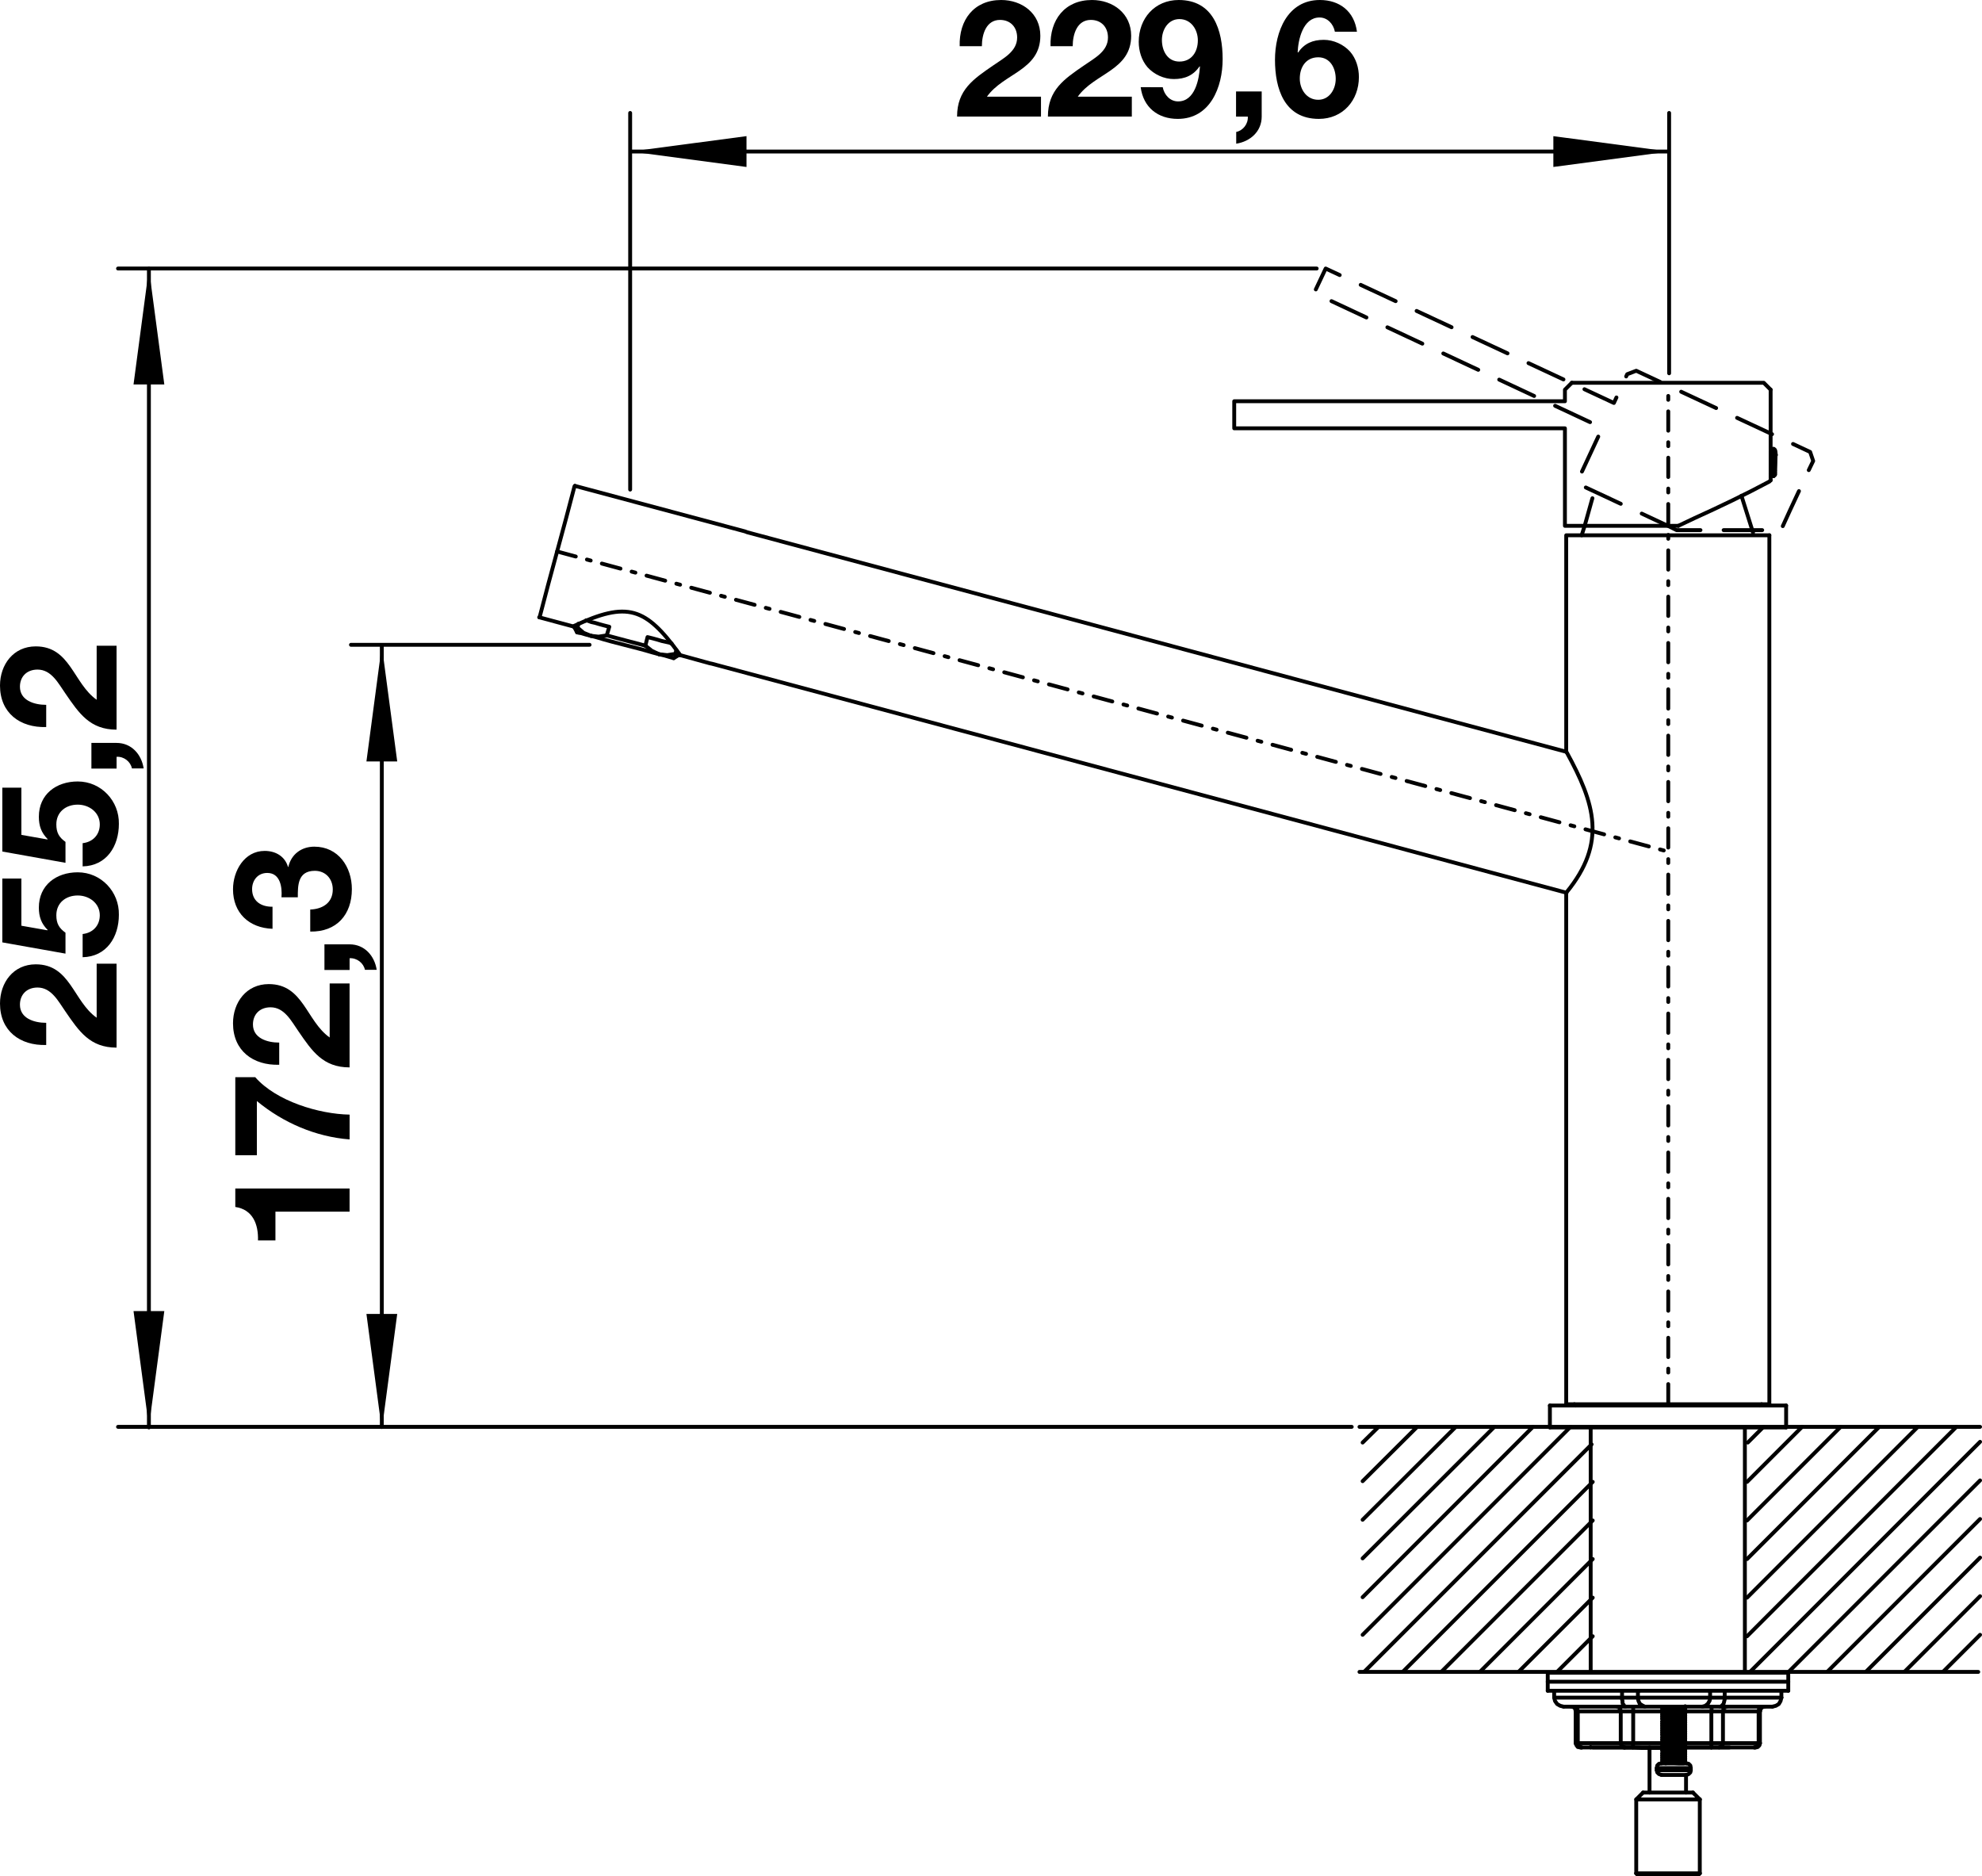 <?xml version="1.0" encoding="utf-8"?>
<!-- Generator: Adobe Illustrator 15.0.0, SVG Export Plug-In . SVG Version: 6.00 Build 0)  -->
<!DOCTYPE svg PUBLIC "-//W3C//DTD SVG 1.1//EN" "http://www.w3.org/Graphics/SVG/1.1/DTD/svg11.dtd">
<svg version="1.1" xmlns="http://www.w3.org/2000/svg" xmlns:xlink="http://www.w3.org/1999/xlink" x="0px" y="0px"
	 width="72.794px" height="68.896px" viewBox="0 0 72.794 68.896" enable-background="new 0 0 72.794 68.896" xml:space="preserve">
<g id="Auslauf_links">
	
		<line fill="none" stroke="#000000" stroke-width="0.142" stroke-linecap="round" stroke-linejoin="round" stroke-miterlimit="10" x1="65.6" y1="51.615" x2="65.6" y2="52.42"/>
	
		<line fill="none" stroke="#000000" stroke-width="0.142" stroke-linecap="round" stroke-linejoin="round" stroke-miterlimit="10" x1="56.924" y1="52.42" x2="56.924" y2="51.615"/>
	
		<line fill="none" stroke="#000000" stroke-width="0.142" stroke-linecap="round" stroke-linejoin="round" stroke-miterlimit="10" x1="64.7" y1="51.568" x2="64.638" y2="51.615"/>
	
		<line fill="none" stroke="#000000" stroke-width="0.142" stroke-linecap="round" stroke-linejoin="round" stroke-miterlimit="10" x1="57.87" y1="51.615" x2="57.823" y2="51.568"/>
	
		<polyline fill="none" stroke="#000000" stroke-width="0.142" stroke-linecap="round" stroke-linejoin="round" stroke-miterlimit="10" points="
		21.116,17.843 27.363,19.515 27.442,19.546 57.523,27.607 	"/>
	
		<line fill="none" stroke="#000000" stroke-width="0.142" stroke-linecap="round" stroke-linejoin="round" stroke-miterlimit="10" x1="21.038" y1="23.001" x2="19.807" y2="22.67"/>
	
		<polyline fill="none" stroke="#000000" stroke-width="0.142" stroke-linecap="round" stroke-linejoin="round" stroke-miterlimit="10" points="
		24.981,24.058 26.069,24.358 26.148,24.374 57.523,32.781 	"/>
	
		<line fill="none" stroke="#000000" stroke-width="0.142" stroke-linecap="round" stroke-linejoin="round" stroke-miterlimit="10" x1="24.95" y1="24.042" x2="24.744" y2="24.168"/>
	
		<line fill="none" stroke="#000000" stroke-width="0.142" stroke-linecap="round" stroke-linejoin="round" stroke-miterlimit="10" x1="21.195" y1="23.222" x2="21.085" y2="23.017"/>
	
		<line fill="none" stroke="#000000" stroke-width="0.142" stroke-linecap="round" stroke-linejoin="round" stroke-miterlimit="10" x1="57.523" y1="51.568" x2="57.523" y2="32.781"/>
	
		<line fill="none" stroke="#000000" stroke-width="0.142" stroke-linecap="round" stroke-linejoin="round" stroke-miterlimit="10" x1="64.984" y1="19.657" x2="64.984" y2="51.568"/>
	
		<path fill="none" stroke="#000000" stroke-width="0.142" stroke-linecap="round" stroke-linejoin="round" stroke-miterlimit="10" d="
		M57.523,27.607l0.016,0.016c1.037,1.889,1.481,3.326,0,5.142v0.016"/>
	
		<line fill="none" stroke="#000000" stroke-width="0.142" stroke-linecap="round" stroke-linejoin="round" stroke-miterlimit="10" x1="56.924" y1="51.615" x2="65.6" y2="51.615"/>
	
		<path fill="none" stroke="#000000" stroke-width="0.142" stroke-linecap="round" stroke-linejoin="round" stroke-miterlimit="10" d="
		M21.116,17.843l-0.016,0.016c-0.411,1.599-0.869,3.195-1.278,4.795l-0.016,0.016"/>
	
		<path fill="none" stroke="#000000" stroke-width="0.142" stroke-linecap="round" stroke-linejoin="round" stroke-miterlimit="10" d="
		M24.981,24.058l-0.031-0.047c-1.244-1.711-1.908-1.937-3.865-1.025l-0.032,0.016"/>
	
		<polyline fill="none" stroke="#000000" stroke-width="0.142" stroke-linecap="round" stroke-linejoin="round" stroke-miterlimit="10" points="
		21.211,23.048 21.148,23.033 21.116,23.017 21.085,23.017 	"/>
	
		<line fill="none" stroke="#000000" stroke-width="0.142" stroke-linecap="round" stroke-linejoin="round" stroke-miterlimit="10" x1="21.243" y1="22.906" x2="21.211" y2="23.048"/>
	
		<polyline fill="none" stroke="#000000" stroke-width="0.142" stroke-linecap="round" stroke-linejoin="round" stroke-miterlimit="10" points="
		21.526,22.78 21.589,22.796 21.716,22.843 21.858,22.875 22.016,22.922 22.189,22.969 22.378,23.017 22.284,23.333 	"/>
	
		<path fill="none" stroke="#000000" stroke-width="0.142" stroke-linecap="round" stroke-linejoin="round" stroke-miterlimit="10" d="
		M23.703,23.711l-0.173-0.047c-0.357-0.097-0.716-0.184-1.073-0.284l-0.173-0.047"/>
	
		<polyline fill="none" stroke="#000000" stroke-width="0.142" stroke-linecap="round" stroke-linejoin="round" stroke-miterlimit="10" points="
		23.703,23.711 23.782,23.396 23.972,23.443 24.145,23.49 24.303,23.538 24.445,23.569 24.587,23.601 24.666,23.632 	"/>
	
		<line fill="none" stroke="#000000" stroke-width="0.142" stroke-linecap="round" stroke-linejoin="round" stroke-miterlimit="10" x1="24.808" y1="24.011" x2="24.839" y2="23.869"/>
	
		<polyline fill="none" stroke="#000000" stroke-width="0.142" stroke-linecap="round" stroke-linejoin="round" stroke-miterlimit="10" points="
		24.95,24.042 24.902,24.042 24.871,24.026 24.808,24.011 	"/>
	
		<polyline fill="none" stroke="#000000" stroke-width="0.142" stroke-linecap="round" stroke-linejoin="round" stroke-miterlimit="10" points="
		21.7,23.348 21.984,23.38 22.284,23.333 	"/>
	
		<path fill="none" stroke="#000000" stroke-width="0.142" stroke-linecap="round" stroke-linejoin="round" stroke-miterlimit="10" d="
		M24.208,24.026l-0.236-0.063c-0.673-0.203-1.363-0.344-2.035-0.552L21.7,23.348"/>
	
		<polyline fill="none" stroke="#000000" stroke-width="0.142" stroke-linecap="round" stroke-linejoin="round" stroke-miterlimit="10" points="
		23.703,23.711 23.94,23.9 24.208,24.026 24.508,24.058 24.808,24.011 	"/>
	
		<polyline fill="none" stroke="#000000" stroke-width="0.142" stroke-linecap="round" stroke-linejoin="round" stroke-miterlimit="10" points="
		21.211,23.048 21.432,23.238 21.7,23.348 	"/>
	
		<polyline fill="none" stroke="#000000" stroke-width="0.142" stroke-linecap="round" stroke-linejoin="round" stroke-miterlimit="10" points="
		24.744,24.168 24.729,24.168 24.681,24.152 24.571,24.121 24.413,24.074 24.208,24.026 	"/>
	
		<polyline fill="none" stroke="#000000" stroke-width="0.142" stroke-linecap="round" stroke-linejoin="round" stroke-miterlimit="10" points="
		21.7,23.348 21.511,23.301 21.353,23.253 21.258,23.238 21.195,23.222 	"/>
	
		<line fill="none" stroke="#000000" stroke-width="0.142" stroke-linecap="round" stroke-linejoin="round" stroke-miterlimit="10" x1="57.523" y1="51.568" x2="64.984" y2="51.568"/>
	
		<polyline fill="none" stroke="#000000" stroke-width="0.142" stroke-linecap="round" stroke-linejoin="round" stroke-miterlimit="10" points="
		57.523,27.607 57.523,19.657 57.523,19.657 64.984,19.657 	"/>
	
		<line fill="none" stroke="#000000" stroke-width="0.142" stroke-linecap="round" stroke-linejoin="round" stroke-miterlimit="10" x1="65.031" y1="17.401" x2="65.031" y2="17.638"/>
	
		<line fill="none" stroke="#000000" stroke-width="0.142" stroke-linecap="round" stroke-linejoin="round" stroke-miterlimit="10" x1="65.031" y1="14.31" x2="65.031" y2="16.518"/>
	
		<line fill="none" stroke="#000000" stroke-width="0.142" stroke-linecap="round" stroke-linejoin="round" stroke-miterlimit="10" x1="65.031" y1="16.486" x2="65.143" y2="16.486"/>
	
		<line fill="none" stroke="#000000" stroke-width="0.142" stroke-linecap="round" stroke-linejoin="round" stroke-miterlimit="10" x1="65.143" y1="17.48" x2="65.031" y2="17.48"/>
	
		<polyline fill="none" stroke="#000000" stroke-width="0.142" stroke-linecap="round" stroke-linejoin="round" stroke-miterlimit="10" points="
		65.143,16.486 65.189,16.518 65.205,16.565 65.221,16.707 	"/>
	
		<line fill="none" stroke="#000000" stroke-width="0.142" stroke-linecap="round" stroke-linejoin="round" stroke-miterlimit="10" x1="65.174" y1="17.212" x2="65.189" y2="17.37"/>
	
		<polyline fill="none" stroke="#000000" stroke-width="0.142" stroke-linecap="round" stroke-linejoin="round" stroke-miterlimit="10" points="
		65.189,17.417 65.189,17.433 65.142,17.48 	"/>
	
		<line fill="none" stroke="#000000" stroke-width="0.142" stroke-linecap="round" stroke-linejoin="round" stroke-miterlimit="10" x1="65.205" y1="16.786" x2="65.189" y2="17.433"/>
	
		<line fill="none" stroke="#000000" stroke-width="0.142" stroke-linecap="round" stroke-linejoin="round" stroke-dasharray="1.417,0.85" x1="63.959" y1="18.206" x2="64.416" y2="19.657"/>
	
		<line fill="none" stroke="#000000" stroke-width="0.142" stroke-linecap="round" stroke-linejoin="round" stroke-miterlimit="10" x1="65.031" y1="17.401" x2="65.031" y2="16.549"/>
	
		<polyline fill="none" stroke="#000000" stroke-width="0.142" stroke-linecap="round" stroke-linejoin="round" stroke-miterlimit="10" points="
		61.641,19.31 57.476,19.31 57.476,19.31 57.476,15.729 45.33,15.729 45.33,14.735 57.476,14.735 57.476,14.31 57.729,14.057 	"/>
	
		<path fill="none" stroke="#000000" stroke-width="0.142" stroke-linecap="round" stroke-linejoin="round" stroke-miterlimit="10" d="
		M65.032,17.638l-0.048,0.047c-0.897,0.481-1.817,0.92-2.745,1.341l-0.599,0.284"/>
	
		<polyline fill="none" stroke="#000000" stroke-width="0.142" stroke-linecap="round" stroke-linejoin="round" stroke-miterlimit="10" points="
		65.032,16.502 65.048,16.597 65.048,16.739 65.032,17.117 	"/>
	
		<polyline fill="none" stroke="#000000" stroke-width="0.142" stroke-linecap="round" stroke-linejoin="round" stroke-miterlimit="10" points="
		65.032,16.549 65.048,16.628 65.048,16.771 	"/>
	
		<line fill="none" stroke="#000000" stroke-width="0.142" stroke-linecap="round" stroke-linejoin="round" stroke-miterlimit="10" x1="65.205" y1="16.786" x2="65.221" y2="16.707"/>
	
		<line fill="none" stroke="#000000" stroke-width="0.142" stroke-linecap="round" stroke-linejoin="round" stroke-miterlimit="10" x1="65.189" y1="17.433" x2="65.189" y2="17.275"/>
	
		<line fill="none" stroke="#000000" stroke-width="0.142" stroke-linecap="round" stroke-linejoin="round" stroke-miterlimit="10" x1="65.142" y1="17.307" x2="65.142" y2="17.48"/>
	
		<polyline fill="none" stroke="#000000" stroke-width="0.142" stroke-linecap="round" stroke-linejoin="round" stroke-miterlimit="10" points="
		65.142,16.486 65.158,16.502 65.158,16.771 65.142,17.307 	"/>
	
		<line fill="none" stroke="#000000" stroke-width="0.142" stroke-linecap="round" stroke-linejoin="round" stroke-miterlimit="10" x1="65.189" y1="17.275" x2="65.205" y2="16.786"/>
	
		<polyline fill="none" stroke="#000000" stroke-width="0.142" stroke-linecap="round" stroke-linejoin="round" stroke-dasharray="1.417,0.85" points="
		58.091,19.657 58.201,19.31 58.47,18.348 58.564,18.048 	"/>
	
		<line fill="none" stroke="#000000" stroke-width="0.142" stroke-linecap="round" stroke-linejoin="round" stroke-miterlimit="10" x1="62.429" y1="68.794" x2="62.397" y2="68.825"/>
	
		<line fill="none" stroke="#000000" stroke-width="0.142" stroke-linecap="round" stroke-linejoin="round" stroke-miterlimit="10" x1="60.126" y1="68.825" x2="60.095" y2="68.794"/>
	
		<line fill="none" stroke="#000000" stroke-width="0.142" stroke-linecap="round" stroke-linejoin="round" stroke-miterlimit="10" x1="62.429" y1="66.08" x2="62.429" y2="68.794"/>
	
		<polyline fill="none" stroke="#000000" stroke-width="0.142" stroke-linecap="round" stroke-linejoin="round" stroke-miterlimit="10" points="
		60.095,68.794 60.095,66.08 60.347,65.828 	"/>
	
		<line fill="none" stroke="#000000" stroke-width="0.142" stroke-linecap="round" stroke-linejoin="round" stroke-miterlimit="10" x1="62.177" y1="65.828" x2="62.429" y2="66.08"/>
	
		<line fill="none" stroke="#000000" stroke-width="0.142" stroke-linecap="round" stroke-linejoin="round" stroke-miterlimit="10" x1="61.924" y1="65.182" x2="61.924" y2="65.828"/>
	
		<line fill="none" stroke="#000000" stroke-width="0.142" stroke-linecap="round" stroke-linejoin="round" stroke-miterlimit="10" x1="60.583" y1="65.828" x2="60.583" y2="64.172"/>
	
		<polyline fill="none" stroke="#000000" stroke-width="0.142" stroke-linecap="round" stroke-linejoin="round" stroke-miterlimit="10" points="
		57.429,62.673 57.303,62.642 57.191,62.578 57.113,62.468 57.081,62.342 57.081,62.09 	"/>
	
		<polyline fill="none" stroke="#000000" stroke-width="0.142" stroke-linecap="round" stroke-linejoin="round" stroke-miterlimit="10" points="
		65.426,62.342 65.395,62.468 65.331,62.578 65.221,62.642 65.095,62.673 	"/>
	
		<line fill="none" stroke="#000000" stroke-width="0.142" stroke-linecap="round" stroke-linejoin="round" stroke-miterlimit="10" x1="65.426" y1="62.09" x2="65.426" y2="62.342"/>
	
		<polyline fill="none" stroke="#000000" stroke-width="0.142" stroke-linecap="round" stroke-linejoin="round" stroke-miterlimit="10" points="
		57.713,62.673 57.791,62.689 57.854,62.752 57.87,62.847 57.87,64.014 	"/>
	
		<polyline fill="none" stroke="#000000" stroke-width="0.142" stroke-linecap="round" stroke-linejoin="round" stroke-miterlimit="10" points="
		58.044,64.172 57.949,64.156 57.901,64.093 57.87,64.014 	"/>
	
		<polyline fill="none" stroke="#000000" stroke-width="0.142" stroke-linecap="round" stroke-linejoin="round" stroke-miterlimit="10" points="
		64.638,62.847 64.669,62.752 64.732,62.689 64.811,62.673 	"/>
	
		<polyline fill="none" stroke="#000000" stroke-width="0.142" stroke-linecap="round" stroke-linejoin="round" stroke-miterlimit="10" points="
		64.638,64.014 64.621,64.093 64.559,64.156 64.479,64.172 	"/>
	
		<line fill="none" stroke="#000000" stroke-width="0.142" stroke-linecap="round" stroke-linejoin="round" stroke-miterlimit="10" x1="64.638" y1="62.847" x2="64.638" y2="64.014"/>
	
		<line fill="none" stroke="#000000" stroke-width="0.142" stroke-linecap="round" stroke-linejoin="round" stroke-miterlimit="10" x1="65.679" y1="61.427" x2="65.679" y2="61.758"/>
	
		<line fill="none" stroke="#000000" stroke-width="0.142" stroke-linecap="round" stroke-linejoin="round" stroke-miterlimit="10" x1="56.845" y1="61.427" x2="56.845" y2="62.09"/>
	
		<line fill="none" stroke="#000000" stroke-width="0.142" stroke-linecap="round" stroke-linejoin="round" stroke-miterlimit="10" x1="65.679" y1="61.758" x2="65.679" y2="62.09"/>
	
		<line fill="none" stroke="#000000" stroke-width="0.142" stroke-linecap="round" stroke-linejoin="round" stroke-miterlimit="10" x1="58.422" y1="64.172" x2="58.422" y2="64.156"/>
	
		<polyline fill="none" stroke="#000000" stroke-width="0.142" stroke-linecap="round" stroke-linejoin="round" stroke-miterlimit="10" points="
		60.852,64.929 60.867,64.834 60.931,64.771 61.025,64.756 	"/>
	
		<polyline fill="none" stroke="#000000" stroke-width="0.142" stroke-linecap="round" stroke-linejoin="round" stroke-miterlimit="10" points="
		61.94,64.756 62.019,64.771 62.082,64.834 62.098,64.929 62.098,65.008 	"/>
	
		<line fill="none" stroke="#000000" stroke-width="0.142" stroke-linecap="round" stroke-linejoin="round" stroke-miterlimit="10" x1="60.852" y1="65.008" x2="60.852" y2="64.929"/>
	
		<polyline fill="none" stroke="#000000" stroke-width="0.142" stroke-linecap="round" stroke-linejoin="round" stroke-miterlimit="10" points="
		61.025,65.182 60.931,65.149 60.867,65.087 60.852,65.008 	"/>
	
		<polyline fill="none" stroke="#000000" stroke-width="0.142" stroke-linecap="round" stroke-linejoin="round" stroke-miterlimit="10" points="
		62.098,65.008 62.082,65.087 62.019,65.149 61.94,65.182 	"/>
	
		<line fill="none" stroke="#000000" stroke-width="0.142" stroke-linecap="round" stroke-linejoin="round" stroke-miterlimit="10" x1="61.057" y1="62.721" x2="61.057" y2="62.705"/>
	
		<line fill="none" stroke="#000000" stroke-width="0.142" stroke-linecap="round" stroke-linejoin="round" stroke-miterlimit="10" x1="61.057" y1="62.8" x2="61.057" y2="62.783"/>
	
		<line fill="none" stroke="#000000" stroke-width="0.142" stroke-linecap="round" stroke-linejoin="round" stroke-miterlimit="10" x1="61.057" y1="62.895" x2="61.057" y2="62.862"/>
	
		<line fill="none" stroke="#000000" stroke-width="0.142" stroke-linecap="round" stroke-linejoin="round" stroke-miterlimit="10" x1="61.057" y1="62.973" x2="61.057" y2="62.957"/>
	
		<line fill="none" stroke="#000000" stroke-width="0.142" stroke-linecap="round" stroke-linejoin="round" stroke-miterlimit="10" x1="61.057" y1="63.052" x2="61.057" y2="63.036"/>
	
		<line fill="none" stroke="#000000" stroke-width="0.142" stroke-linecap="round" stroke-linejoin="round" stroke-miterlimit="10" x1="61.057" y1="63.131" x2="61.057" y2="63.115"/>
	
		<line fill="none" stroke="#000000" stroke-width="0.142" stroke-linecap="round" stroke-linejoin="round" stroke-miterlimit="10" x1="61.057" y1="63.226" x2="61.057" y2="63.209"/>
	
		<line fill="none" stroke="#000000" stroke-width="0.142" stroke-linecap="round" stroke-linejoin="round" stroke-miterlimit="10" x1="61.057" y1="63.304" x2="61.057" y2="63.288"/>
	
		<line fill="none" stroke="#000000" stroke-width="0.142" stroke-linecap="round" stroke-linejoin="round" stroke-miterlimit="10" x1="61.057" y1="63.383" x2="61.057" y2="63.367"/>
	
		<line fill="none" stroke="#000000" stroke-width="0.142" stroke-linecap="round" stroke-linejoin="round" stroke-miterlimit="10" x1="61.057" y1="63.478" x2="61.057" y2="63.446"/>
	
		<line fill="none" stroke="#000000" stroke-width="0.142" stroke-linecap="round" stroke-linejoin="round" stroke-miterlimit="10" x1="61.057" y1="63.557" x2="61.057" y2="63.541"/>
	
		<line fill="none" stroke="#000000" stroke-width="0.142" stroke-linecap="round" stroke-linejoin="round" stroke-miterlimit="10" x1="61.057" y1="63.636" x2="61.057" y2="63.619"/>
	
		<line fill="none" stroke="#000000" stroke-width="0.142" stroke-linecap="round" stroke-linejoin="round" stroke-miterlimit="10" x1="61.057" y1="63.714" x2="61.057" y2="63.698"/>
	
		<line fill="none" stroke="#000000" stroke-width="0.142" stroke-linecap="round" stroke-linejoin="round" stroke-miterlimit="10" x1="61.057" y1="63.809" x2="61.057" y2="63.793"/>
	
		<line fill="none" stroke="#000000" stroke-width="0.142" stroke-linecap="round" stroke-linejoin="round" stroke-miterlimit="10" x1="61.057" y1="63.888" x2="61.057" y2="63.872"/>
	
		<line fill="none" stroke="#000000" stroke-width="0.142" stroke-linecap="round" stroke-linejoin="round" stroke-miterlimit="10" x1="61.057" y1="63.967" x2="61.057" y2="63.951"/>
	
		<line fill="none" stroke="#000000" stroke-width="0.142" stroke-linecap="round" stroke-linejoin="round" stroke-miterlimit="10" x1="61.057" y1="64.062" x2="61.057" y2="64.029"/>
	
		<line fill="none" stroke="#000000" stroke-width="0.142" stroke-linecap="round" stroke-linejoin="round" stroke-miterlimit="10" x1="61.057" y1="64.141" x2="61.057" y2="64.124"/>
	
		<line fill="none" stroke="#000000" stroke-width="0.142" stroke-linecap="round" stroke-linejoin="round" stroke-miterlimit="10" x1="61.057" y1="64.219" x2="61.057" y2="64.203"/>
	
		<line fill="none" stroke="#000000" stroke-width="0.142" stroke-linecap="round" stroke-linejoin="round" stroke-miterlimit="10" x1="61.057" y1="64.298" x2="61.057" y2="64.282"/>
	
		<line fill="none" stroke="#000000" stroke-width="0.142" stroke-linecap="round" stroke-linejoin="round" stroke-miterlimit="10" x1="61.057" y1="64.393" x2="61.057" y2="64.377"/>
	
		<line fill="none" stroke="#000000" stroke-width="0.142" stroke-linecap="round" stroke-linejoin="round" stroke-miterlimit="10" x1="61.057" y1="64.472" x2="61.057" y2="64.456"/>
	
		<line fill="none" stroke="#000000" stroke-width="0.142" stroke-linecap="round" stroke-linejoin="round" stroke-miterlimit="10" x1="61.057" y1="64.55" x2="61.057" y2="64.534"/>
	
		<line fill="none" stroke="#000000" stroke-width="0.142" stroke-linecap="round" stroke-linejoin="round" stroke-miterlimit="10" x1="61.057" y1="64.645" x2="61.057" y2="64.613"/>
	
		<line fill="none" stroke="#000000" stroke-width="0.142" stroke-linecap="round" stroke-linejoin="round" stroke-miterlimit="10" x1="61.057" y1="64.724" x2="61.057" y2="64.708"/>
	
		<line fill="none" stroke="#000000" stroke-width="0.142" stroke-linecap="round" stroke-linejoin="round" stroke-miterlimit="10" x1="61.893" y1="64.661" x2="61.893" y2="64.677"/>
	
		<line fill="none" stroke="#000000" stroke-width="0.142" stroke-linecap="round" stroke-linejoin="round" stroke-miterlimit="10" x1="61.893" y1="64.582" x2="61.893" y2="64.598"/>
	
		<line fill="none" stroke="#000000" stroke-width="0.142" stroke-linecap="round" stroke-linejoin="round" stroke-miterlimit="10" x1="61.893" y1="64.503" x2="61.893" y2="64.519"/>
	
		<line fill="none" stroke="#000000" stroke-width="0.142" stroke-linecap="round" stroke-linejoin="round" stroke-miterlimit="10" x1="61.893" y1="64.408" x2="61.893" y2="64.424"/>
	
		<line fill="none" stroke="#000000" stroke-width="0.142" stroke-linecap="round" stroke-linejoin="round" stroke-miterlimit="10" x1="61.893" y1="64.329" x2="61.893" y2="64.345"/>
	
		<line fill="none" stroke="#000000" stroke-width="0.142" stroke-linecap="round" stroke-linejoin="round" stroke-miterlimit="10" x1="61.893" y1="64.251" x2="61.893" y2="64.267"/>
	
		<line fill="none" stroke="#000000" stroke-width="0.142" stroke-linecap="round" stroke-linejoin="round" stroke-miterlimit="10" x1="61.893" y1="64.156" x2="61.893" y2="64.172"/>
	
		<line fill="none" stroke="#000000" stroke-width="0.142" stroke-linecap="round" stroke-linejoin="round" stroke-miterlimit="10" x1="61.893" y1="64.077" x2="61.893" y2="64.093"/>
	
		<line fill="none" stroke="#000000" stroke-width="0.142" stroke-linecap="round" stroke-linejoin="round" stroke-miterlimit="10" x1="61.893" y1="63.998" x2="61.893" y2="64.014"/>
	
		<line fill="none" stroke="#000000" stroke-width="0.142" stroke-linecap="round" stroke-linejoin="round" stroke-miterlimit="10" x1="61.893" y1="63.919" x2="61.893" y2="63.936"/>
	
		<line fill="none" stroke="#000000" stroke-width="0.142" stroke-linecap="round" stroke-linejoin="round" stroke-miterlimit="10" x1="61.893" y1="63.824" x2="61.893" y2="63.841"/>
	
		<line fill="none" stroke="#000000" stroke-width="0.142" stroke-linecap="round" stroke-linejoin="round" stroke-miterlimit="10" x1="61.893" y1="63.746" x2="61.893" y2="63.762"/>
	
		<line fill="none" stroke="#000000" stroke-width="0.142" stroke-linecap="round" stroke-linejoin="round" stroke-miterlimit="10" x1="61.893" y1="63.667" x2="61.893" y2="63.683"/>
	
		<line fill="none" stroke="#000000" stroke-width="0.142" stroke-linecap="round" stroke-linejoin="round" stroke-miterlimit="10" x1="61.893" y1="63.572" x2="61.893" y2="63.588"/>
	
		<line fill="none" stroke="#000000" stroke-width="0.142" stroke-linecap="round" stroke-linejoin="round" stroke-miterlimit="10" x1="61.893" y1="63.493" x2="61.893" y2="63.509"/>
	
		<line fill="none" stroke="#000000" stroke-width="0.142" stroke-linecap="round" stroke-linejoin="round" stroke-miterlimit="10" x1="61.893" y1="63.415" x2="61.893" y2="63.431"/>
	
		<line fill="none" stroke="#000000" stroke-width="0.142" stroke-linecap="round" stroke-linejoin="round" stroke-miterlimit="10" x1="61.893" y1="63.336" x2="61.893" y2="63.352"/>
	
		<line fill="none" stroke="#000000" stroke-width="0.142" stroke-linecap="round" stroke-linejoin="round" stroke-miterlimit="10" x1="61.893" y1="63.241" x2="61.893" y2="63.257"/>
	
		<line fill="none" stroke="#000000" stroke-width="0.142" stroke-linecap="round" stroke-linejoin="round" stroke-miterlimit="10" x1="61.893" y1="63.162" x2="61.893" y2="63.178"/>
	
		<line fill="none" stroke="#000000" stroke-width="0.142" stroke-linecap="round" stroke-linejoin="round" stroke-miterlimit="10" x1="61.893" y1="63.083" x2="61.893" y2="63.099"/>
	
		<line fill="none" stroke="#000000" stroke-width="0.142" stroke-linecap="round" stroke-linejoin="round" stroke-miterlimit="10" x1="61.893" y1="62.988" x2="61.893" y2="63.005"/>
	
		<line fill="none" stroke="#000000" stroke-width="0.142" stroke-linecap="round" stroke-linejoin="round" stroke-miterlimit="10" x1="61.893" y1="62.91" x2="61.893" y2="62.926"/>
	
		<line fill="none" stroke="#000000" stroke-width="0.142" stroke-linecap="round" stroke-linejoin="round" stroke-miterlimit="10" x1="61.893" y1="62.831" x2="61.893" y2="62.847"/>
	
		<line fill="none" stroke="#000000" stroke-width="0.142" stroke-linecap="round" stroke-linejoin="round" stroke-miterlimit="10" x1="61.893" y1="62.752" x2="61.893" y2="62.768"/>
	
		<line fill="none" stroke="#000000" stroke-width="0.142" stroke-linecap="round" stroke-linejoin="round" stroke-miterlimit="10" x1="61.893" y1="62.673" x2="61.893" y2="62.657"/>
	
		<line fill="none" stroke="#000000" stroke-width="0.142" stroke-linecap="round" stroke-linejoin="round" stroke-miterlimit="10" x1="61.767" y1="62.705" x2="61.893" y2="62.736"/>
	
		<line fill="none" stroke="#000000" stroke-width="0.142" stroke-linecap="round" stroke-linejoin="round" stroke-miterlimit="10" x1="61.767" y1="62.8" x2="61.893" y2="62.831"/>
	
		<line fill="none" stroke="#000000" stroke-width="0.142" stroke-linecap="round" stroke-linejoin="round" stroke-miterlimit="10" x1="61.767" y1="62.878" x2="61.893" y2="62.91"/>
	
		<line fill="none" stroke="#000000" stroke-width="0.142" stroke-linecap="round" stroke-linejoin="round" stroke-miterlimit="10" x1="61.767" y1="62.957" x2="61.893" y2="62.988"/>
	
		<line fill="none" stroke="#000000" stroke-width="0.142" stroke-linecap="round" stroke-linejoin="round" stroke-miterlimit="10" x1="61.767" y1="63.036" x2="61.893" y2="63.083"/>
	
		<line fill="none" stroke="#000000" stroke-width="0.142" stroke-linecap="round" stroke-linejoin="round" stroke-miterlimit="10" x1="61.767" y1="63.131" x2="61.893" y2="63.162"/>
	
		<line fill="none" stroke="#000000" stroke-width="0.142" stroke-linecap="round" stroke-linejoin="round" stroke-miterlimit="10" x1="61.767" y1="63.209" x2="61.893" y2="63.241"/>
	
		<line fill="none" stroke="#000000" stroke-width="0.142" stroke-linecap="round" stroke-linejoin="round" stroke-miterlimit="10" x1="61.767" y1="63.288" x2="61.893" y2="63.32"/>
	
		<line fill="none" stroke="#000000" stroke-width="0.142" stroke-linecap="round" stroke-linejoin="round" stroke-miterlimit="10" x1="61.767" y1="63.383" x2="61.893" y2="63.415"/>
	
		<line fill="none" stroke="#000000" stroke-width="0.142" stroke-linecap="round" stroke-linejoin="round" stroke-miterlimit="10" x1="61.767" y1="63.462" x2="61.893" y2="63.493"/>
	
		<line fill="none" stroke="#000000" stroke-width="0.142" stroke-linecap="round" stroke-linejoin="round" stroke-miterlimit="10" x1="61.767" y1="63.541" x2="61.893" y2="63.572"/>
	
		<line fill="none" stroke="#000000" stroke-width="0.142" stroke-linecap="round" stroke-linejoin="round" stroke-miterlimit="10" x1="61.767" y1="63.619" x2="61.893" y2="63.667"/>
	
		<line fill="none" stroke="#000000" stroke-width="0.142" stroke-linecap="round" stroke-linejoin="round" stroke-miterlimit="10" x1="61.767" y1="63.714" x2="61.893" y2="63.746"/>
	
		<line fill="none" stroke="#000000" stroke-width="0.142" stroke-linecap="round" stroke-linejoin="round" stroke-miterlimit="10" x1="61.767" y1="63.793" x2="61.893" y2="63.824"/>
	
		<line fill="none" stroke="#000000" stroke-width="0.142" stroke-linecap="round" stroke-linejoin="round" stroke-miterlimit="10" x1="61.767" y1="63.872" x2="61.893" y2="63.903"/>
	
		<line fill="none" stroke="#000000" stroke-width="0.142" stroke-linecap="round" stroke-linejoin="round" stroke-miterlimit="10" x1="61.767" y1="63.967" x2="61.893" y2="63.998"/>
	
		<line fill="none" stroke="#000000" stroke-width="0.142" stroke-linecap="round" stroke-linejoin="round" stroke-miterlimit="10" x1="61.767" y1="64.046" x2="61.893" y2="64.077"/>
	
		<line fill="none" stroke="#000000" stroke-width="0.142" stroke-linecap="round" stroke-linejoin="round" stroke-miterlimit="10" x1="61.767" y1="64.124" x2="61.893" y2="64.156"/>
	
		<line fill="none" stroke="#000000" stroke-width="0.142" stroke-linecap="round" stroke-linejoin="round" stroke-miterlimit="10" x1="61.767" y1="64.203" x2="61.893" y2="64.251"/>
	
		<line fill="none" stroke="#000000" stroke-width="0.142" stroke-linecap="round" stroke-linejoin="round" stroke-miterlimit="10" x1="61.767" y1="64.298" x2="61.893" y2="64.329"/>
	
		<line fill="none" stroke="#000000" stroke-width="0.142" stroke-linecap="round" stroke-linejoin="round" stroke-miterlimit="10" x1="61.767" y1="64.377" x2="61.893" y2="64.408"/>
	
		<line fill="none" stroke="#000000" stroke-width="0.142" stroke-linecap="round" stroke-linejoin="round" stroke-miterlimit="10" x1="61.767" y1="64.456" x2="61.893" y2="64.487"/>
	
		<line fill="none" stroke="#000000" stroke-width="0.142" stroke-linecap="round" stroke-linejoin="round" stroke-miterlimit="10" x1="61.767" y1="64.55" x2="61.893" y2="64.582"/>
	
		<line fill="none" stroke="#000000" stroke-width="0.142" stroke-linecap="round" stroke-linejoin="round" stroke-miterlimit="10" x1="61.767" y1="64.629" x2="61.893" y2="64.661"/>
	
		<line fill="none" stroke="#000000" stroke-width="0.142" stroke-linecap="round" stroke-linejoin="round" stroke-miterlimit="10" x1="61.767" y1="64.708" x2="61.893" y2="64.739"/>
	
		<line fill="none" stroke="#000000" stroke-width="0.142" stroke-linecap="round" stroke-linejoin="round" stroke-miterlimit="10" x1="61.057" y1="64.708" x2="61.183" y2="64.677"/>
	
		<line fill="none" stroke="#000000" stroke-width="0.142" stroke-linecap="round" stroke-linejoin="round" stroke-miterlimit="10" x1="61.057" y1="64.613" x2="61.183" y2="64.582"/>
	
		<line fill="none" stroke="#000000" stroke-width="0.142" stroke-linecap="round" stroke-linejoin="round" stroke-miterlimit="10" x1="61.057" y1="64.534" x2="61.183" y2="64.503"/>
	
		<line fill="none" stroke="#000000" stroke-width="0.142" stroke-linecap="round" stroke-linejoin="round" stroke-miterlimit="10" x1="61.057" y1="64.456" x2="61.183" y2="64.424"/>
	
		<line fill="none" stroke="#000000" stroke-width="0.142" stroke-linecap="round" stroke-linejoin="round" stroke-miterlimit="10" x1="61.057" y1="64.377" x2="61.183" y2="64.329"/>
	
		<line fill="none" stroke="#000000" stroke-width="0.142" stroke-linecap="round" stroke-linejoin="round" stroke-miterlimit="10" x1="61.057" y1="64.282" x2="61.183" y2="64.251"/>
	
		<line fill="none" stroke="#000000" stroke-width="0.142" stroke-linecap="round" stroke-linejoin="round" stroke-miterlimit="10" x1="61.057" y1="64.203" x2="61.183" y2="64.172"/>
	
		<line fill="none" stroke="#000000" stroke-width="0.142" stroke-linecap="round" stroke-linejoin="round" stroke-miterlimit="10" x1="61.057" y1="64.124" x2="61.183" y2="64.093"/>
	
		<line fill="none" stroke="#000000" stroke-width="0.142" stroke-linecap="round" stroke-linejoin="round" stroke-miterlimit="10" x1="61.057" y1="64.029" x2="61.183" y2="63.998"/>
	
		<line fill="none" stroke="#000000" stroke-width="0.142" stroke-linecap="round" stroke-linejoin="round" stroke-miterlimit="10" x1="61.057" y1="63.951" x2="61.183" y2="63.919"/>
	
		<line fill="none" stroke="#000000" stroke-width="0.142" stroke-linecap="round" stroke-linejoin="round" stroke-miterlimit="10" x1="61.057" y1="63.872" x2="61.183" y2="63.841"/>
	
		<line fill="none" stroke="#000000" stroke-width="0.142" stroke-linecap="round" stroke-linejoin="round" stroke-miterlimit="10" x1="61.057" y1="63.777" x2="61.183" y2="63.746"/>
	
		<line fill="none" stroke="#000000" stroke-width="0.142" stroke-linecap="round" stroke-linejoin="round" stroke-miterlimit="10" x1="61.057" y1="63.698" x2="61.183" y2="63.667"/>
	
		<line fill="none" stroke="#000000" stroke-width="0.142" stroke-linecap="round" stroke-linejoin="round" stroke-miterlimit="10" x1="61.057" y1="63.619" x2="61.183" y2="63.588"/>
	
		<line fill="none" stroke="#000000" stroke-width="0.142" stroke-linecap="round" stroke-linejoin="round" stroke-miterlimit="10" x1="61.057" y1="63.541" x2="61.183" y2="63.509"/>
	
		<line fill="none" stroke="#000000" stroke-width="0.142" stroke-linecap="round" stroke-linejoin="round" stroke-miterlimit="10" x1="61.057" y1="63.446" x2="61.183" y2="63.415"/>
	
		<line fill="none" stroke="#000000" stroke-width="0.142" stroke-linecap="round" stroke-linejoin="round" stroke-miterlimit="10" x1="61.057" y1="63.367" x2="61.183" y2="63.336"/>
	
		<line fill="none" stroke="#000000" stroke-width="0.142" stroke-linecap="round" stroke-linejoin="round" stroke-miterlimit="10" x1="61.057" y1="63.288" x2="61.183" y2="63.257"/>
	
		<line fill="none" stroke="#000000" stroke-width="0.142" stroke-linecap="round" stroke-linejoin="round" stroke-miterlimit="10" x1="61.057" y1="63.209" x2="61.183" y2="63.162"/>
	
		<line fill="none" stroke="#000000" stroke-width="0.142" stroke-linecap="round" stroke-linejoin="round" stroke-miterlimit="10" x1="61.057" y1="63.115" x2="61.183" y2="63.083"/>
	
		<line fill="none" stroke="#000000" stroke-width="0.142" stroke-linecap="round" stroke-linejoin="round" stroke-miterlimit="10" x1="61.057" y1="63.036" x2="61.183" y2="63.005"/>
	
		<line fill="none" stroke="#000000" stroke-width="0.142" stroke-linecap="round" stroke-linejoin="round" stroke-miterlimit="10" x1="61.057" y1="62.957" x2="61.183" y2="62.926"/>
	
		<line fill="none" stroke="#000000" stroke-width="0.142" stroke-linecap="round" stroke-linejoin="round" stroke-miterlimit="10" x1="61.057" y1="62.862" x2="61.183" y2="62.831"/>
	
		<line fill="none" stroke="#000000" stroke-width="0.142" stroke-linecap="round" stroke-linejoin="round" stroke-miterlimit="10" x1="61.057" y1="62.783" x2="61.183" y2="62.752"/>
	
		<line fill="none" stroke="#000000" stroke-width="0.142" stroke-linecap="round" stroke-linejoin="round" stroke-miterlimit="10" x1="61.057" y1="62.705" x2="61.183" y2="62.673"/>
	
		<line fill="none" stroke="#000000" stroke-width="0.142" stroke-linecap="round" stroke-linejoin="round" stroke-miterlimit="10" x1="61.893" y1="62.673" x2="61.782" y2="62.705"/>
	
		<line fill="none" stroke="#000000" stroke-width="0.142" stroke-linecap="round" stroke-linejoin="round" stroke-miterlimit="10" x1="61.893" y1="62.768" x2="61.782" y2="62.8"/>
	
		<line fill="none" stroke="#000000" stroke-width="0.142" stroke-linecap="round" stroke-linejoin="round" stroke-miterlimit="10" x1="61.893" y1="62.847" x2="61.782" y2="62.878"/>
	
		<line fill="none" stroke="#000000" stroke-width="0.142" stroke-linecap="round" stroke-linejoin="round" stroke-miterlimit="10" x1="61.893" y1="62.926" x2="61.782" y2="62.957"/>
	
		<line fill="none" stroke="#000000" stroke-width="0.142" stroke-linecap="round" stroke-linejoin="round" stroke-miterlimit="10" x1="61.893" y1="63.021" x2="61.782" y2="63.052"/>
	
		<line fill="none" stroke="#000000" stroke-width="0.142" stroke-linecap="round" stroke-linejoin="round" stroke-miterlimit="10" x1="61.893" y1="63.099" x2="61.782" y2="63.131"/>
	
		<line fill="none" stroke="#000000" stroke-width="0.142" stroke-linecap="round" stroke-linejoin="round" stroke-miterlimit="10" x1="61.893" y1="63.178" x2="61.782" y2="63.209"/>
	
		<line fill="none" stroke="#000000" stroke-width="0.142" stroke-linecap="round" stroke-linejoin="round" stroke-miterlimit="10" x1="61.893" y1="63.257" x2="61.782" y2="63.288"/>
	
		<line fill="none" stroke="#000000" stroke-width="0.142" stroke-linecap="round" stroke-linejoin="round" stroke-miterlimit="10" x1="61.893" y1="63.352" x2="61.782" y2="63.383"/>
	
		<line fill="none" stroke="#000000" stroke-width="0.142" stroke-linecap="round" stroke-linejoin="round" stroke-miterlimit="10" x1="61.893" y1="63.431" x2="61.782" y2="63.462"/>
	
		<line fill="none" stroke="#000000" stroke-width="0.142" stroke-linecap="round" stroke-linejoin="round" stroke-miterlimit="10" x1="61.893" y1="63.509" x2="61.782" y2="63.541"/>
	
		<line fill="none" stroke="#000000" stroke-width="0.142" stroke-linecap="round" stroke-linejoin="round" stroke-miterlimit="10" x1="61.893" y1="63.604" x2="61.782" y2="63.636"/>
	
		<line fill="none" stroke="#000000" stroke-width="0.142" stroke-linecap="round" stroke-linejoin="round" stroke-miterlimit="10" x1="61.893" y1="63.683" x2="61.782" y2="63.714"/>
	
		<line fill="none" stroke="#000000" stroke-width="0.142" stroke-linecap="round" stroke-linejoin="round" stroke-miterlimit="10" x1="61.893" y1="63.762" x2="61.782" y2="63.793"/>
	
		<line fill="none" stroke="#000000" stroke-width="0.142" stroke-linecap="round" stroke-linejoin="round" stroke-miterlimit="10" x1="61.893" y1="63.841" x2="61.782" y2="63.872"/>
	
		<line fill="none" stroke="#000000" stroke-width="0.142" stroke-linecap="round" stroke-linejoin="round" stroke-miterlimit="10" x1="61.893" y1="63.936" x2="61.782" y2="63.967"/>
	
		<line fill="none" stroke="#000000" stroke-width="0.142" stroke-linecap="round" stroke-linejoin="round" stroke-miterlimit="10" x1="61.893" y1="64.014" x2="61.782" y2="64.046"/>
	
		<line fill="none" stroke="#000000" stroke-width="0.142" stroke-linecap="round" stroke-linejoin="round" stroke-miterlimit="10" x1="61.893" y1="64.093" x2="61.782" y2="64.124"/>
	
		<line fill="none" stroke="#000000" stroke-width="0.142" stroke-linecap="round" stroke-linejoin="round" stroke-miterlimit="10" x1="61.893" y1="64.188" x2="61.782" y2="64.219"/>
	
		<line fill="none" stroke="#000000" stroke-width="0.142" stroke-linecap="round" stroke-linejoin="round" stroke-miterlimit="10" x1="61.893" y1="64.267" x2="61.782" y2="64.298"/>
	
		<line fill="none" stroke="#000000" stroke-width="0.142" stroke-linecap="round" stroke-linejoin="round" stroke-miterlimit="10" x1="61.893" y1="64.345" x2="61.782" y2="64.377"/>
	
		<line fill="none" stroke="#000000" stroke-width="0.142" stroke-linecap="round" stroke-linejoin="round" stroke-miterlimit="10" x1="61.893" y1="64.424" x2="61.782" y2="64.456"/>
	
		<line fill="none" stroke="#000000" stroke-width="0.142" stroke-linecap="round" stroke-linejoin="round" stroke-miterlimit="10" x1="61.893" y1="64.519" x2="61.782" y2="64.55"/>
	
		<line fill="none" stroke="#000000" stroke-width="0.142" stroke-linecap="round" stroke-linejoin="round" stroke-miterlimit="10" x1="61.893" y1="64.598" x2="61.782" y2="64.629"/>
	
		<line fill="none" stroke="#000000" stroke-width="0.142" stroke-linecap="round" stroke-linejoin="round" stroke-miterlimit="10" x1="61.893" y1="64.677" x2="61.782" y2="64.708"/>
	
		<line fill="none" stroke="#000000" stroke-width="0.142" stroke-linecap="round" stroke-linejoin="round" stroke-miterlimit="10" x1="61.183" y1="64.755" x2="61.057" y2="64.724"/>
	
		<line fill="none" stroke="#000000" stroke-width="0.142" stroke-linecap="round" stroke-linejoin="round" stroke-miterlimit="10" x1="61.183" y1="64.677" x2="61.057" y2="64.645"/>
	
		<line fill="none" stroke="#000000" stroke-width="0.142" stroke-linecap="round" stroke-linejoin="round" stroke-miterlimit="10" x1="61.183" y1="64.582" x2="61.057" y2="64.55"/>
	
		<line fill="none" stroke="#000000" stroke-width="0.142" stroke-linecap="round" stroke-linejoin="round" stroke-miterlimit="10" x1="61.183" y1="64.503" x2="61.057" y2="64.472"/>
	
		<line fill="none" stroke="#000000" stroke-width="0.142" stroke-linecap="round" stroke-linejoin="round" stroke-miterlimit="10" x1="61.183" y1="64.424" x2="61.057" y2="64.393"/>
	
		<line fill="none" stroke="#000000" stroke-width="0.142" stroke-linecap="round" stroke-linejoin="round" stroke-miterlimit="10" x1="61.183" y1="64.345" x2="61.057" y2="64.298"/>
	
		<line fill="none" stroke="#000000" stroke-width="0.142" stroke-linecap="round" stroke-linejoin="round" stroke-miterlimit="10" x1="61.183" y1="64.251" x2="61.057" y2="64.219"/>
	
		<line fill="none" stroke="#000000" stroke-width="0.142" stroke-linecap="round" stroke-linejoin="round" stroke-miterlimit="10" x1="61.183" y1="64.172" x2="61.057" y2="64.141"/>
	
		<line fill="none" stroke="#000000" stroke-width="0.142" stroke-linecap="round" stroke-linejoin="round" stroke-miterlimit="10" x1="61.183" y1="64.093" x2="61.057" y2="64.062"/>
	
		<line fill="none" stroke="#000000" stroke-width="0.142" stroke-linecap="round" stroke-linejoin="round" stroke-miterlimit="10" x1="61.183" y1="63.998" x2="61.057" y2="63.967"/>
	
		<line fill="none" stroke="#000000" stroke-width="0.142" stroke-linecap="round" stroke-linejoin="round" stroke-miterlimit="10" x1="61.183" y1="63.919" x2="61.057" y2="63.888"/>
	
		<line fill="none" stroke="#000000" stroke-width="0.142" stroke-linecap="round" stroke-linejoin="round" stroke-miterlimit="10" x1="61.183" y1="63.841" x2="61.057" y2="63.809"/>
	
		<line fill="none" stroke="#000000" stroke-width="0.142" stroke-linecap="round" stroke-linejoin="round" stroke-miterlimit="10" x1="61.183" y1="63.762" x2="61.057" y2="63.714"/>
	
		<line fill="none" stroke="#000000" stroke-width="0.142" stroke-linecap="round" stroke-linejoin="round" stroke-miterlimit="10" x1="61.183" y1="63.667" x2="61.057" y2="63.636"/>
	
		<line fill="none" stroke="#000000" stroke-width="0.142" stroke-linecap="round" stroke-linejoin="round" stroke-miterlimit="10" x1="61.183" y1="63.588" x2="61.057" y2="63.557"/>
	
		<line fill="none" stroke="#000000" stroke-width="0.142" stroke-linecap="round" stroke-linejoin="round" stroke-miterlimit="10" x1="61.183" y1="63.509" x2="61.057" y2="63.478"/>
	
		<line fill="none" stroke="#000000" stroke-width="0.142" stroke-linecap="round" stroke-linejoin="round" stroke-miterlimit="10" x1="61.183" y1="63.415" x2="61.057" y2="63.383"/>
	
		<line fill="none" stroke="#000000" stroke-width="0.142" stroke-linecap="round" stroke-linejoin="round" stroke-miterlimit="10" x1="61.183" y1="63.336" x2="61.057" y2="63.304"/>
	
		<line fill="none" stroke="#000000" stroke-width="0.142" stroke-linecap="round" stroke-linejoin="round" stroke-miterlimit="10" x1="61.183" y1="63.257" x2="61.057" y2="63.226"/>
	
		<line fill="none" stroke="#000000" stroke-width="0.142" stroke-linecap="round" stroke-linejoin="round" stroke-miterlimit="10" x1="61.183" y1="63.178" x2="61.057" y2="63.131"/>
	
		<line fill="none" stroke="#000000" stroke-width="0.142" stroke-linecap="round" stroke-linejoin="round" stroke-miterlimit="10" x1="61.183" y1="63.083" x2="61.057" y2="63.052"/>
	
		<line fill="none" stroke="#000000" stroke-width="0.142" stroke-linecap="round" stroke-linejoin="round" stroke-miterlimit="10" x1="61.183" y1="63.005" x2="61.057" y2="62.973"/>
	
		<line fill="none" stroke="#000000" stroke-width="0.142" stroke-linecap="round" stroke-linejoin="round" stroke-miterlimit="10" x1="61.183" y1="62.926" x2="61.057" y2="62.895"/>
	
		<line fill="none" stroke="#000000" stroke-width="0.142" stroke-linecap="round" stroke-linejoin="round" stroke-miterlimit="10" x1="61.183" y1="62.831" x2="61.057" y2="62.8"/>
	
		<line fill="none" stroke="#000000" stroke-width="0.142" stroke-linecap="round" stroke-linejoin="round" stroke-miterlimit="10" x1="61.183" y1="62.752" x2="61.057" y2="62.721"/>
	
		<line fill="none" stroke="#000000" stroke-width="0.142" stroke-linecap="round" stroke-linejoin="round" stroke-miterlimit="10" x1="60.126" y1="68.825" x2="62.397" y2="68.825"/>
	
		<line fill="none" stroke="#000000" stroke-width="0.142" stroke-linecap="round" stroke-linejoin="round" stroke-miterlimit="10" x1="62.429" y1="68.794" x2="60.095" y2="68.794"/>
	
		<line fill="none" stroke="#000000" stroke-width="0.142" stroke-linecap="round" stroke-linejoin="round" stroke-miterlimit="10" x1="60.095" y1="66.08" x2="62.429" y2="66.08"/>
	
		<line fill="none" stroke="#000000" stroke-width="0.142" stroke-linecap="round" stroke-linejoin="round" stroke-miterlimit="10" x1="62.177" y1="65.828" x2="60.347" y2="65.828"/>
	
		<polyline fill="none" stroke="#000000" stroke-width="0.142" stroke-linecap="round" stroke-linejoin="round" stroke-miterlimit="10" points="
		60.157,62.09 60.157,62.342 62.808,62.342 62.808,62.09 	"/>
	
		<line fill="none" stroke="#000000" stroke-width="0.142" stroke-linecap="round" stroke-linejoin="round" stroke-miterlimit="10" x1="62.776" y1="62.09" x2="60.205" y2="62.09"/>
	
		<polyline fill="none" stroke="#000000" stroke-width="0.142" stroke-linecap="round" stroke-linejoin="round" stroke-miterlimit="10" points="
		62.808,62.342 62.792,62.452 62.729,62.563 62.634,62.642 62.523,62.673 	"/>
	
		<polyline fill="none" stroke="#000000" stroke-width="0.142" stroke-linecap="round" stroke-linejoin="round" stroke-miterlimit="10" points="
		60.41,62.673 60.315,62.626 60.221,62.563 60.173,62.452 60.157,62.342 	"/>
	
		<line fill="none" stroke="#000000" stroke-width="0.142" stroke-linecap="round" stroke-linejoin="round" stroke-miterlimit="10" x1="60.41" y1="62.673" x2="62.523" y2="62.673"/>
	
		<polyline fill="none" stroke="#000000" stroke-width="0.142" stroke-linecap="round" stroke-linejoin="round" stroke-miterlimit="10" points="
		60.157,62.342 59.574,62.342 59.574,62.405 59.59,62.468 59.59,62.531 59.605,62.578 59.637,62.61 59.652,62.642 59.685,62.673 
		60.41,62.673 	"/>
	
		<line fill="none" stroke="#000000" stroke-width="0.142" stroke-linecap="round" stroke-linejoin="round" stroke-miterlimit="10" x1="59.574" y1="62.09" x2="59.574" y2="62.342"/>
	
		<path fill="none" stroke="#000000" stroke-width="0.142" stroke-linecap="round" stroke-linejoin="round" stroke-miterlimit="10" d="
		M63.17,62.673h0.032c0.141-0.141,0.084-0.062,0.142-0.268v-0.063h-0.536"/>
	
		<line fill="none" stroke="#000000" stroke-width="0.142" stroke-linecap="round" stroke-linejoin="round" stroke-miterlimit="10" x1="62.523" y1="62.673" x2="63.17" y2="62.673"/>
	
		<line fill="none" stroke="#000000" stroke-width="0.142" stroke-linecap="round" stroke-linejoin="round" stroke-miterlimit="10" x1="63.344" y1="62.342" x2="63.344" y2="62.09"/>
	
		<line fill="none" stroke="#000000" stroke-width="0.142" stroke-linecap="round" stroke-linejoin="round" stroke-miterlimit="10" x1="57.429" y1="62.673" x2="59.7" y2="62.673"/>
	
		<line fill="none" stroke="#000000" stroke-width="0.142" stroke-linecap="round" stroke-linejoin="round" stroke-miterlimit="10" x1="63.17" y1="62.673" x2="65.095" y2="62.673"/>
	
		<polyline fill="none" stroke="#000000" stroke-width="0.142" stroke-linecap="round" stroke-linejoin="round" stroke-miterlimit="10" points="
		59.385,62.673 59.463,62.705 59.511,62.768 59.526,62.847 59.983,62.847 59.983,62.673 	"/>
	
		<line fill="none" stroke="#000000" stroke-width="0.142" stroke-linecap="round" stroke-linejoin="round" stroke-miterlimit="10" x1="62.854" y1="62.847" x2="62.87" y2="62.673"/>
	
		<line fill="none" stroke="#000000" stroke-width="0.142" stroke-linecap="round" stroke-linejoin="round" stroke-miterlimit="10" x1="59.984" y1="64.014" x2="59.526" y2="64.014"/>
	
		<polyline fill="none" stroke="#000000" stroke-width="0.142" stroke-linecap="round" stroke-linejoin="round" stroke-miterlimit="10" points="
		59.669,64.172 59.59,64.141 59.542,64.077 59.526,64.014 	"/>
	
		<polyline fill="none" stroke="#000000" stroke-width="0.142" stroke-linecap="round" stroke-linejoin="round" stroke-miterlimit="10" points="
		59.669,64.172 59.968,64.172 59.983,64.014 59.983,62.847 	"/>
	
		<line fill="none" stroke="#000000" stroke-width="0.142" stroke-linecap="round" stroke-linejoin="round" stroke-miterlimit="10" x1="59.526" y1="62.847" x2="59.526" y2="64.014"/>
	
		<polyline fill="none" stroke="#000000" stroke-width="0.142" stroke-linecap="round" stroke-linejoin="round" stroke-miterlimit="10" points="
		62.854,62.847 63.281,62.847 63.297,62.752 63.344,62.705 63.423,62.673 	"/>
	
		<line fill="none" stroke="#000000" stroke-width="0.142" stroke-linecap="round" stroke-linejoin="round" stroke-miterlimit="10" x1="62.854" y1="64.014" x2="62.854" y2="64.172"/>
	
		<line fill="none" stroke="#000000" stroke-width="0.142" stroke-linecap="round" stroke-linejoin="round" stroke-miterlimit="10" x1="59.968" y1="64.172" x2="61.167" y2="64.172"/>
	
		<line fill="none" stroke="#000000" stroke-width="0.142" stroke-linecap="round" stroke-linejoin="round" stroke-miterlimit="10" x1="61.893" y1="64.172" x2="62.854" y2="64.172"/>
	
		<line fill="none" stroke="#000000" stroke-width="0.142" stroke-linecap="round" stroke-linejoin="round" stroke-miterlimit="10" x1="62.854" y1="62.847" x2="62.854" y2="64.014"/>
	
		<polyline fill="none" stroke="#000000" stroke-width="0.142" stroke-linecap="round" stroke-linejoin="round" stroke-miterlimit="10" points="
		57.807,62.673 57.886,62.705 57.934,62.768 57.949,62.847 59.526,62.847 	"/>
	
		<polyline fill="none" stroke="#000000" stroke-width="0.142" stroke-linecap="round" stroke-linejoin="round" stroke-miterlimit="10" points="
		57.949,62.847 57.949,64.014 59.526,64.014 	"/>
	
		<polyline fill="none" stroke="#000000" stroke-width="0.142" stroke-linecap="round" stroke-linejoin="round" stroke-miterlimit="10" points="
		58.091,64.172 58.012,64.141 57.965,64.077 57.949,64.014 	"/>
	
		<line fill="none" stroke="#000000" stroke-width="0.142" stroke-linecap="round" stroke-linejoin="round" stroke-miterlimit="10" x1="58.091" y1="64.172" x2="59.669" y2="64.172"/>
	
		<polyline fill="none" stroke="#000000" stroke-width="0.142" stroke-linecap="round" stroke-linejoin="round" stroke-miterlimit="10" points="
		62.854,64.014 63.28,64.014 63.28,62.847 	"/>
	
		<polyline fill="none" stroke="#000000" stroke-width="0.142" stroke-linecap="round" stroke-linejoin="round" stroke-miterlimit="10" points="
		63.28,64.014 63.265,64.093 63.202,64.141 63.139,64.172 62.854,64.172 	"/>
	
		<polyline fill="none" stroke="#000000" stroke-width="0.142" stroke-linecap="round" stroke-linejoin="round" stroke-miterlimit="10" points="
		63.28,62.847 64.59,62.847 64.605,62.752 64.653,62.705 64.732,62.673 	"/>
	
		<polyline fill="none" stroke="#000000" stroke-width="0.142" stroke-linecap="round" stroke-linejoin="round" stroke-miterlimit="10" points="
		64.59,64.014 64.574,64.093 64.511,64.141 64.433,64.172 	"/>
	
		<line fill="none" stroke="#000000" stroke-width="0.142" stroke-linecap="round" stroke-linejoin="round" stroke-miterlimit="10" x1="64.59" y1="64.014" x2="63.28" y2="64.014"/>
	
		<line fill="none" stroke="#000000" stroke-width="0.142" stroke-linecap="round" stroke-linejoin="round" stroke-miterlimit="10" x1="63.139" y1="64.172" x2="64.433" y2="64.172"/>
	
		<line fill="none" stroke="#000000" stroke-width="0.142" stroke-linecap="round" stroke-linejoin="round" stroke-miterlimit="10" x1="64.59" y1="62.847" x2="64.59" y2="64.014"/>
	
		<line fill="none" stroke="#000000" stroke-width="0.142" stroke-linecap="round" stroke-linejoin="round" stroke-miterlimit="10" x1="58.044" y1="64.172" x2="58.091" y2="64.172"/>
	
		<line fill="none" stroke="#000000" stroke-width="0.142" stroke-linecap="round" stroke-linejoin="round" stroke-miterlimit="10" x1="64.433" y1="64.172" x2="64.479" y2="64.172"/>
	
		<line fill="none" stroke="#000000" stroke-width="0.142" stroke-linecap="round" stroke-linejoin="round" stroke-miterlimit="10" x1="56.845" y1="61.427" x2="65.679" y2="61.427"/>
	
		<line fill="none" stroke="#000000" stroke-width="0.142" stroke-linecap="round" stroke-linejoin="round" stroke-miterlimit="10" x1="56.845" y1="61.758" x2="65.679" y2="61.758"/>
	
		<line fill="none" stroke="#000000" stroke-width="0.142" stroke-linecap="round" stroke-linejoin="round" stroke-miterlimit="10" x1="65.679" y1="62.09" x2="62.775" y2="62.09"/>
	
		<line fill="none" stroke="#000000" stroke-width="0.142" stroke-linecap="round" stroke-linejoin="round" stroke-miterlimit="10" x1="60.205" y1="62.09" x2="56.845" y2="62.09"/>
	
		<polyline fill="none" stroke="#000000" stroke-width="0.142" stroke-linecap="round" stroke-linejoin="round" stroke-miterlimit="10" points="
		61.057,64.188 60.3,64.188 59.937,64.172 59.621,64.172 	"/>
	
		<line fill="none" stroke="#000000" stroke-width="0.142" stroke-linecap="round" stroke-linejoin="round" stroke-miterlimit="10" x1="61.577" y1="64.172" x2="63.518" y2="64.172"/>
	
		<line fill="none" stroke="#000000" stroke-width="0.142" stroke-linecap="round" stroke-linejoin="round" stroke-miterlimit="10" x1="58.501" y1="64.172" x2="61.577" y2="64.172"/>
	
		<line fill="none" stroke="#000000" stroke-width="0.142" stroke-linecap="round" stroke-linejoin="round" stroke-miterlimit="10" x1="61.939" y1="64.756" x2="61.025" y2="64.756"/>
	
		<line fill="none" stroke="#000000" stroke-width="0.142" stroke-linecap="round" stroke-linejoin="round" stroke-miterlimit="10" x1="61.025" y1="65.182" x2="61.939" y2="65.182"/>
	
		<polyline fill="none" stroke="#000000" stroke-width="0.142" stroke-linecap="round" stroke-linejoin="round" stroke-miterlimit="10" points="
		61.877,64.739 61.734,64.739 61.167,64.708 61.057,64.708 	"/>
	
		<polyline fill="none" stroke="#000000" stroke-width="0.142" stroke-linecap="round" stroke-linejoin="round" stroke-miterlimit="10" points="
		61.893,64.661 61.861,64.661 61.767,64.645 61.482,64.645 61.183,64.629 61.088,64.629 61.057,64.613 	"/>
	
		<polyline fill="none" stroke="#000000" stroke-width="0.142" stroke-linecap="round" stroke-linejoin="round" stroke-miterlimit="10" points="
		61.893,64.582 61.861,64.582 61.767,64.566 61.482,64.566 61.183,64.551 61.088,64.551 61.057,64.534 	"/>
	
		<polyline fill="none" stroke="#000000" stroke-width="0.142" stroke-linecap="round" stroke-linejoin="round" stroke-miterlimit="10" points="
		61.893,64.503 61.861,64.487 61.767,64.487 61.482,64.472 61.183,64.472 61.088,64.456 61.057,64.456 	"/>
	
		<polyline fill="none" stroke="#000000" stroke-width="0.142" stroke-linecap="round" stroke-linejoin="round" stroke-miterlimit="10" points="
		61.893,64.408 61.767,64.408 61.482,64.393 61.183,64.377 61.057,64.377 	"/>
	
		<polyline fill="none" stroke="#000000" stroke-width="0.142" stroke-linecap="round" stroke-linejoin="round" stroke-miterlimit="10" points="
		61.893,64.329 61.861,64.329 61.767,64.313 61.482,64.313 61.183,64.298 61.088,64.298 61.057,64.282 	"/>
	
		<polyline fill="none" stroke="#000000" stroke-width="0.142" stroke-linecap="round" stroke-linejoin="round" stroke-miterlimit="10" points="
		61.893,64.251 61.861,64.235 61.767,64.235 61.482,64.219 61.183,64.219 61.088,64.203 61.057,64.203 	"/>
	
		<polyline fill="none" stroke="#000000" stroke-width="0.142" stroke-linecap="round" stroke-linejoin="round" stroke-miterlimit="10" points="
		61.893,64.156 61.767,64.156 61.482,64.141 61.183,64.124 61.057,64.124 	"/>
	
		<polyline fill="none" stroke="#000000" stroke-width="0.142" stroke-linecap="round" stroke-linejoin="round" stroke-miterlimit="10" points="
		61.893,64.077 61.861,64.077 61.767,64.062 61.482,64.062 61.183,64.046 61.088,64.046 61.057,64.029 	"/>
	
		<polyline fill="none" stroke="#000000" stroke-width="0.142" stroke-linecap="round" stroke-linejoin="round" stroke-miterlimit="10" points="
		61.893,63.998 61.861,63.998 61.767,63.982 61.482,63.982 61.183,63.967 61.088,63.967 61.057,63.951 	"/>
	
		<polyline fill="none" stroke="#000000" stroke-width="0.142" stroke-linecap="round" stroke-linejoin="round" stroke-miterlimit="10" points="
		61.893,63.919 61.861,63.903 61.767,63.903 61.482,63.888 61.183,63.888 61.088,63.872 61.057,63.872 	"/>
	
		<polyline fill="none" stroke="#000000" stroke-width="0.142" stroke-linecap="round" stroke-linejoin="round" stroke-miterlimit="10" points="
		61.893,63.825 61.767,63.825 61.482,63.809 61.183,63.793 61.057,63.793 	"/>
	
		<polyline fill="none" stroke="#000000" stroke-width="0.142" stroke-linecap="round" stroke-linejoin="round" stroke-miterlimit="10" points="
		61.893,63.746 61.861,63.746 61.767,63.73 61.482,63.73 61.183,63.715 61.088,63.715 61.057,63.698 	"/>
	
		<polyline fill="none" stroke="#000000" stroke-width="0.142" stroke-linecap="round" stroke-linejoin="round" stroke-miterlimit="10" points="
		61.893,63.667 61.861,63.651 61.767,63.651 61.482,63.636 61.183,63.636 61.088,63.62 61.057,63.62 	"/>
	
		<polyline fill="none" stroke="#000000" stroke-width="0.142" stroke-linecap="round" stroke-linejoin="round" stroke-miterlimit="10" points="
		61.893,63.572 61.767,63.572 61.482,63.557 61.183,63.541 61.057,63.541 	"/>
	
		<polyline fill="none" stroke="#000000" stroke-width="0.142" stroke-linecap="round" stroke-linejoin="round" stroke-miterlimit="10" points="
		61.893,63.493 61.861,63.493 61.767,63.478 61.482,63.478 61.183,63.462 61.088,63.462 61.057,63.446 	"/>
	
		<polyline fill="none" stroke="#000000" stroke-width="0.142" stroke-linecap="round" stroke-linejoin="round" stroke-miterlimit="10" points="
		61.893,63.415 61.861,63.415 61.767,63.398 61.482,63.398 61.183,63.383 61.088,63.383 61.057,63.367 	"/>
	
		<polyline fill="none" stroke="#000000" stroke-width="0.142" stroke-linecap="round" stroke-linejoin="round" stroke-miterlimit="10" points="
		61.893,63.336 61.861,63.32 61.767,63.32 61.482,63.305 61.183,63.305 61.088,63.288 61.057,63.288 	"/>
	
		<polyline fill="none" stroke="#000000" stroke-width="0.142" stroke-linecap="round" stroke-linejoin="round" stroke-miterlimit="10" points="
		61.893,63.241 61.767,63.241 61.482,63.226 61.183,63.21 61.057,63.21 	"/>
	
		<polyline fill="none" stroke="#000000" stroke-width="0.142" stroke-linecap="round" stroke-linejoin="round" stroke-miterlimit="10" points="
		61.893,63.162 61.861,63.162 61.767,63.146 61.482,63.146 61.183,63.131 61.088,63.131 61.057,63.115 	"/>
	
		<polyline fill="none" stroke="#000000" stroke-width="0.142" stroke-linecap="round" stroke-linejoin="round" stroke-miterlimit="10" points="
		61.893,63.083 61.861,63.067 61.767,63.067 61.482,63.052 61.183,63.052 61.088,63.036 61.057,63.036 	"/>
	
		<polyline fill="none" stroke="#000000" stroke-width="0.142" stroke-linecap="round" stroke-linejoin="round" stroke-miterlimit="10" points="
		61.893,62.989 61.767,62.989 61.482,62.973 61.183,62.957 61.057,62.957 	"/>
	
		<polyline fill="none" stroke="#000000" stroke-width="0.142" stroke-linecap="round" stroke-linejoin="round" stroke-miterlimit="10" points="
		61.893,62.91 61.861,62.91 61.767,62.895 61.482,62.895 61.183,62.878 61.088,62.878 61.057,62.862 	"/>
	
		<polyline fill="none" stroke="#000000" stroke-width="0.142" stroke-linecap="round" stroke-linejoin="round" stroke-miterlimit="10" points="
		61.893,62.831 61.861,62.831 61.767,62.815 61.482,62.815 61.183,62.8 61.088,62.8 61.057,62.783 	"/>
	
		<polyline fill="none" stroke="#000000" stroke-width="0.142" stroke-linecap="round" stroke-linejoin="round" stroke-miterlimit="10" points="
		61.893,62.752 61.861,62.736 61.767,62.736 61.482,62.721 61.183,62.721 61.088,62.705 61.057,62.705 	"/>
	
		<polyline fill="none" stroke="#000000" stroke-width="0.142" stroke-linecap="round" stroke-linejoin="round" stroke-miterlimit="10" points="
		61.846,64.756 61.656,64.756 61.388,64.739 61.151,64.724 61.057,64.724 	"/>
	
		<polyline fill="none" stroke="#000000" stroke-width="0.142" stroke-linecap="round" stroke-linejoin="round" stroke-miterlimit="10" points="
		61.877,64.677 61.798,64.677 61.498,64.661 61.183,64.646 61.057,64.646 	"/>
	
		<polyline fill="none" stroke="#000000" stroke-width="0.142" stroke-linecap="round" stroke-linejoin="round" stroke-miterlimit="10" points="
		61.893,64.598 61.877,64.598 61.798,64.582 61.498,64.582 61.183,64.566 61.088,64.566 61.057,64.551 	"/>
	
		<polyline fill="none" stroke="#000000" stroke-width="0.142" stroke-linecap="round" stroke-linejoin="round" stroke-miterlimit="10" points="
		61.877,64.519 61.877,64.503 61.798,64.503 61.498,64.487 61.183,64.487 61.088,64.472 61.057,64.472 	"/>
	
		<polyline fill="none" stroke="#000000" stroke-width="0.142" stroke-linecap="round" stroke-linejoin="round" stroke-miterlimit="10" points="
		61.877,64.424 61.798,64.424 61.672,64.408 61.498,64.408 61.198,64.393 61.057,64.393 	"/>
	
		<polyline fill="none" stroke="#000000" stroke-width="0.142" stroke-linecap="round" stroke-linejoin="round" stroke-miterlimit="10" points="
		61.877,64.346 61.798,64.329 61.498,64.329 61.183,64.313 61.088,64.313 61.057,64.298 	"/>
	
		<polyline fill="none" stroke="#000000" stroke-width="0.142" stroke-linecap="round" stroke-linejoin="round" stroke-miterlimit="10" points="
		61.893,64.267 61.877,64.251 61.798,64.251 61.498,64.235 61.183,64.235 61.088,64.219 61.057,64.219 	"/>
	
		<polyline fill="none" stroke="#000000" stroke-width="0.142" stroke-linecap="round" stroke-linejoin="round" stroke-miterlimit="10" points="
		61.877,64.188 61.877,64.172 61.798,64.172 61.498,64.156 61.183,64.141 61.057,64.141 	"/>
	
		<polyline fill="none" stroke="#000000" stroke-width="0.142" stroke-linecap="round" stroke-linejoin="round" stroke-miterlimit="10" points="
		61.877,64.093 61.798,64.093 61.672,64.077 61.498,64.077 61.198,64.062 61.057,64.062 	"/>
	
		<polyline fill="none" stroke="#000000" stroke-width="0.142" stroke-linecap="round" stroke-linejoin="round" stroke-miterlimit="10" points="
		61.893,64.015 61.877,64.015 61.798,63.998 61.498,63.998 61.183,63.982 61.088,63.982 61.057,63.967 	"/>
	
		<polyline fill="none" stroke="#000000" stroke-width="0.142" stroke-linecap="round" stroke-linejoin="round" stroke-miterlimit="10" points="
		61.893,63.936 61.877,63.92 61.798,63.92 61.498,63.903 61.183,63.903 61.088,63.888 61.057,63.888 	"/>
	
		<polyline fill="none" stroke="#000000" stroke-width="0.142" stroke-linecap="round" stroke-linejoin="round" stroke-miterlimit="10" points="
		61.877,63.841 61.798,63.841 61.498,63.825 61.183,63.809 61.057,63.809 	"/>
	
		<polyline fill="none" stroke="#000000" stroke-width="0.142" stroke-linecap="round" stroke-linejoin="round" stroke-miterlimit="10" points="
		61.877,63.762 61.798,63.746 61.498,63.746 61.198,63.73 61.088,63.73 61.057,63.715 	"/>
	
		<polyline fill="none" stroke="#000000" stroke-width="0.142" stroke-linecap="round" stroke-linejoin="round" stroke-miterlimit="10" points="
		61.893,63.683 61.877,63.667 61.798,63.667 61.498,63.651 61.183,63.651 61.088,63.636 61.057,63.636 	"/>
	
		<polyline fill="none" stroke="#000000" stroke-width="0.142" stroke-linecap="round" stroke-linejoin="round" stroke-miterlimit="10" points="
		61.893,63.604 61.877,63.588 61.798,63.588 61.498,63.572 61.183,63.557 61.057,63.557 	"/>
	
		<polyline fill="none" stroke="#000000" stroke-width="0.142" stroke-linecap="round" stroke-linejoin="round" stroke-miterlimit="10" points="
		61.877,63.51 61.798,63.51 61.498,63.493 61.198,63.478 61.057,63.478 	"/>
	
		<polyline fill="none" stroke="#000000" stroke-width="0.142" stroke-linecap="round" stroke-linejoin="round" stroke-miterlimit="10" points="
		61.877,63.431 61.798,63.415 61.498,63.415 61.198,63.399 61.088,63.399 61.057,63.383 	"/>
	
		<polyline fill="none" stroke="#000000" stroke-width="0.142" stroke-linecap="round" stroke-linejoin="round" stroke-miterlimit="10" points="
		61.893,63.352 61.877,63.336 61.798,63.336 61.498,63.32 61.183,63.32 61.088,63.305 61.057,63.305 	"/>
	
		<polyline fill="none" stroke="#000000" stroke-width="0.142" stroke-linecap="round" stroke-linejoin="round" stroke-miterlimit="10" points="
		61.893,63.257 61.798,63.257 61.498,63.241 61.183,63.226 61.057,63.226 	"/>
	
		<polyline fill="none" stroke="#000000" stroke-width="0.142" stroke-linecap="round" stroke-linejoin="round" stroke-miterlimit="10" points="
		61.877,63.178 61.798,63.162 61.498,63.162 61.198,63.146 61.088,63.146 61.057,63.131 	"/>
	
		<polyline fill="none" stroke="#000000" stroke-width="0.142" stroke-linecap="round" stroke-linejoin="round" stroke-miterlimit="10" points="
		61.877,63.1 61.798,63.083 61.498,63.067 61.183,63.067 61.088,63.052 61.057,63.052 	"/>
	
		<polyline fill="none" stroke="#000000" stroke-width="0.142" stroke-linecap="round" stroke-linejoin="round" stroke-miterlimit="10" points="
		61.893,63.021 61.877,63.005 61.798,63.005 61.498,62.989 61.183,62.973 61.057,62.973 	"/>
	
		<polyline fill="none" stroke="#000000" stroke-width="0.142" stroke-linecap="round" stroke-linejoin="round" stroke-miterlimit="10" points="
		61.893,62.926 61.798,62.926 61.498,62.91 61.183,62.895 61.057,62.895 	"/>
	
		<polyline fill="none" stroke="#000000" stroke-width="0.142" stroke-linecap="round" stroke-linejoin="round" stroke-miterlimit="10" points="
		61.877,62.847 61.798,62.831 61.498,62.831 61.198,62.815 61.088,62.815 61.057,62.8 	"/>
	
		<polyline fill="none" stroke="#000000" stroke-width="0.142" stroke-linecap="round" stroke-linejoin="round" stroke-miterlimit="10" points="
		61.877,62.768 61.877,62.752 61.798,62.752 61.498,62.736 61.183,62.736 61.088,62.721 61.057,62.721 	"/>
	
		<line fill="none" stroke="#000000" stroke-width="0.142" stroke-linecap="round" stroke-linejoin="round" stroke-miterlimit="10" x1="61.893" y1="62.674" x2="61.861" y2="62.674"/>
	
		<polyline fill="none" stroke="#000000" stroke-width="0.142" stroke-linecap="round" stroke-linejoin="round" stroke-miterlimit="10" points="
		61.767,64.708 61.672,64.708 61.467,64.692 61.277,64.677 61.183,64.677 	"/>
	
		<polyline fill="none" stroke="#000000" stroke-width="0.142" stroke-linecap="round" stroke-linejoin="round" stroke-miterlimit="10" points="
		61.767,64.629 61.734,64.629 61.672,64.613 61.467,64.613 61.277,64.598 61.214,64.598 61.183,64.582 	"/>
	
		<polyline fill="none" stroke="#000000" stroke-width="0.142" stroke-linecap="round" stroke-linejoin="round" stroke-miterlimit="10" points="
		61.767,64.551 61.734,64.535 61.672,64.535 61.482,64.519 61.214,64.519 61.183,64.503 	"/>
	
		<polyline fill="none" stroke="#000000" stroke-width="0.142" stroke-linecap="round" stroke-linejoin="round" stroke-miterlimit="10" points="
		61.767,64.456 61.672,64.456 61.482,64.44 61.277,64.44 61.214,64.424 61.183,64.424 	"/>
	
		<polyline fill="none" stroke="#000000" stroke-width="0.142" stroke-linecap="round" stroke-linejoin="round" stroke-miterlimit="10" points="
		61.767,64.377 61.734,64.377 61.672,64.361 61.482,64.361 61.277,64.346 61.183,64.346 	"/>
	
		<polyline fill="none" stroke="#000000" stroke-width="0.142" stroke-linecap="round" stroke-linejoin="round" stroke-miterlimit="10" points="
		61.767,64.298 61.734,64.282 61.467,64.282 61.277,64.267 61.214,64.267 61.183,64.251 	"/>
	
		<polyline fill="none" stroke="#000000" stroke-width="0.142" stroke-linecap="round" stroke-linejoin="round" stroke-miterlimit="10" points="
		61.767,64.203 61.672,64.203 61.482,64.188 61.277,64.188 61.214,64.172 61.183,64.172 	"/>
	
		<polyline fill="none" stroke="#000000" stroke-width="0.142" stroke-linecap="round" stroke-linejoin="round" stroke-miterlimit="10" points="
		61.767,64.125 61.672,64.125 61.293,64.093 61.183,64.093 	"/>
	
		<polyline fill="none" stroke="#000000" stroke-width="0.142" stroke-linecap="round" stroke-linejoin="round" stroke-miterlimit="10" points="
		61.767,64.046 61.734,64.046 61.672,64.03 61.467,64.03 61.277,64.015 61.214,64.015 61.183,63.998 	"/>
	
		<polyline fill="none" stroke="#000000" stroke-width="0.142" stroke-linecap="round" stroke-linejoin="round" stroke-miterlimit="10" points="
		61.767,63.967 61.734,63.951 61.672,63.951 61.467,63.936 61.277,63.936 61.214,63.92 61.183,63.92 	"/>
	
		<polyline fill="none" stroke="#000000" stroke-width="0.142" stroke-linecap="round" stroke-linejoin="round" stroke-miterlimit="10" points="
		61.767,63.872 61.672,63.872 61.482,63.856 61.293,63.856 61.214,63.841 61.183,63.841 	"/>
	
		<polyline fill="none" stroke="#000000" stroke-width="0.142" stroke-linecap="round" stroke-linejoin="round" stroke-miterlimit="10" points="
		61.767,63.793 61.734,63.793 61.672,63.777 61.467,63.777 61.277,63.762 61.183,63.762 	"/>
	
		<polyline fill="none" stroke="#000000" stroke-width="0.142" stroke-linecap="round" stroke-linejoin="round" stroke-miterlimit="10" points="
		61.767,63.715 61.734,63.699 61.467,63.699 61.277,63.683 61.214,63.683 61.183,63.667 	"/>
	
		<polyline fill="none" stroke="#000000" stroke-width="0.142" stroke-linecap="round" stroke-linejoin="round" stroke-miterlimit="10" points="
		61.767,63.62 61.672,63.62 61.482,63.604 61.277,63.604 61.214,63.588 61.183,63.588 	"/>
	
		<polyline fill="none" stroke="#000000" stroke-width="0.142" stroke-linecap="round" stroke-linejoin="round" stroke-miterlimit="10" points="
		61.767,63.541 61.672,63.541 61.482,63.525 61.277,63.51 61.183,63.51 	"/>
	
		<polyline fill="none" stroke="#000000" stroke-width="0.142" stroke-linecap="round" stroke-linejoin="round" stroke-miterlimit="10" points="
		61.767,63.462 61.734,63.462 61.672,63.446 61.482,63.446 61.277,63.431 61.214,63.431 61.183,63.415 	"/>
	
		<polyline fill="none" stroke="#000000" stroke-width="0.142" stroke-linecap="round" stroke-linejoin="round" stroke-miterlimit="10" points="
		61.767,63.383 61.734,63.367 61.672,63.367 61.467,63.352 61.277,63.352 61.214,63.336 61.183,63.336 	"/>
	
		<polyline fill="none" stroke="#000000" stroke-width="0.142" stroke-linecap="round" stroke-linejoin="round" stroke-miterlimit="10" points="
		61.767,63.289 61.672,63.289 61.467,63.272 61.277,63.272 61.214,63.257 61.183,63.257 	"/>
	
		<polyline fill="none" stroke="#000000" stroke-width="0.142" stroke-linecap="round" stroke-linejoin="round" stroke-miterlimit="10" points="
		61.767,63.21 61.734,63.21 61.672,63.194 61.482,63.194 61.293,63.178 61.183,63.178 	"/>
	
		<polyline fill="none" stroke="#000000" stroke-width="0.142" stroke-linecap="round" stroke-linejoin="round" stroke-miterlimit="10" points="
		61.767,63.131 61.734,63.115 61.467,63.115 61.277,63.1 61.214,63.1 61.183,63.084 	"/>
	
		<polyline fill="none" stroke="#000000" stroke-width="0.142" stroke-linecap="round" stroke-linejoin="round" stroke-miterlimit="10" points="
		61.767,63.036 61.672,63.036 61.467,63.021 61.277,63.021 61.214,63.005 61.183,63.005 	"/>
	
		<polyline fill="none" stroke="#000000" stroke-width="0.142" stroke-linecap="round" stroke-linejoin="round" stroke-miterlimit="10" points="
		61.767,62.957 61.672,62.957 61.482,62.941 61.277,62.926 61.183,62.926 	"/>
	
		<polyline fill="none" stroke="#000000" stroke-width="0.142" stroke-linecap="round" stroke-linejoin="round" stroke-miterlimit="10" points="
		61.767,62.879 61.734,62.879 61.672,62.862 61.482,62.862 61.277,62.847 61.214,62.847 61.183,62.831 	"/>
	
		<polyline fill="none" stroke="#000000" stroke-width="0.142" stroke-linecap="round" stroke-linejoin="round" stroke-miterlimit="10" points="
		61.767,62.8 61.734,62.784 61.672,62.784 61.482,62.769 61.277,62.769 61.214,62.752 61.183,62.752 	"/>
	
		<polyline fill="none" stroke="#000000" stroke-width="0.142" stroke-linecap="round" stroke-linejoin="round" stroke-miterlimit="10" points="
		61.767,62.705 61.672,62.705 61.467,62.689 61.277,62.674 61.183,62.674 	"/>
	
		<line fill="none" stroke="#000000" stroke-width="0.142" stroke-linecap="round" stroke-linejoin="round" stroke-miterlimit="10" x1="59.574" y1="62.342" x2="57.081" y2="62.342"/>
	
		<line fill="none" stroke="#000000" stroke-width="0.142" stroke-linecap="round" stroke-linejoin="round" stroke-miterlimit="10" x1="65.426" y1="62.342" x2="63.344" y2="62.342"/>
	
		<line fill="none" stroke="#000000" stroke-width="0.142" stroke-linecap="round" stroke-linejoin="round" stroke-miterlimit="10" x1="59.984" y1="62.847" x2="61.167" y2="62.847"/>
	
		<line fill="none" stroke="#000000" stroke-width="0.142" stroke-linecap="round" stroke-linejoin="round" stroke-miterlimit="10" x1="61.893" y1="62.847" x2="62.854" y2="62.847"/>
	
		<line fill="none" stroke="#000000" stroke-width="0.142" stroke-linecap="round" stroke-linejoin="round" stroke-miterlimit="10" x1="62.854" y1="64.014" x2="61.893" y2="64.014"/>
	
		<line fill="none" stroke="#000000" stroke-width="0.142" stroke-linecap="round" stroke-linejoin="round" stroke-miterlimit="10" x1="61.167" y1="64.014" x2="59.984" y2="64.014"/>
	
		<line fill="none" stroke="#000000" stroke-width="0.142" stroke-linecap="round" stroke-linejoin="round" stroke-miterlimit="10" x1="57.87" y1="62.847" x2="57.949" y2="62.847"/>
	
		<line fill="none" stroke="#000000" stroke-width="0.142" stroke-linecap="round" stroke-linejoin="round" stroke-miterlimit="10" x1="57.949" y1="64.014" x2="57.87" y2="64.014"/>
	
		<line fill="none" stroke="#000000" stroke-width="0.142" stroke-linecap="round" stroke-linejoin="round" stroke-miterlimit="10" x1="64.59" y1="62.847" x2="64.638" y2="62.847"/>
	
		<line fill="none" stroke="#000000" stroke-width="0.142" stroke-linecap="round" stroke-linejoin="round" stroke-miterlimit="10" x1="64.638" y1="64.014" x2="64.59" y2="64.014"/>
	
		<line fill="none" stroke="#000000" stroke-width="0.142" stroke-linecap="round" stroke-linejoin="round" stroke-miterlimit="10" x1="60.852" y1="64.929" x2="62.098" y2="64.929"/>
	
		<line fill="none" stroke="#000000" stroke-width="0.142" stroke-linecap="round" stroke-linejoin="round" stroke-miterlimit="10" x1="62.098" y1="65.008" x2="60.852" y2="65.008"/>
	
		<line fill="none" stroke="#000000" stroke-width="0.142" stroke-linecap="round" stroke-linejoin="round" stroke-miterlimit="10" x1="64.085" y1="52.42" x2="64.085" y2="61.427"/>
	
		<line fill="none" stroke="#000000" stroke-width="0.142" stroke-linecap="round" stroke-linejoin="round" stroke-miterlimit="10" x1="58.422" y1="52.42" x2="58.422" y2="61.427"/>
	
		<line fill="none" stroke="#000000" stroke-width="0.142" stroke-linecap="round" stroke-linejoin="round" stroke-miterlimit="10" x1="65.6" y1="52.42" x2="56.924" y2="52.42"/>
	
		<polyline fill="none" stroke="#000000" stroke-width="0.142" stroke-linecap="round" stroke-linejoin="round" stroke-miterlimit="10" points="
		57.729,14.057 64.779,14.057 64.779,14.057 65.031,14.31 	"/>
	
		<polyline fill="none" stroke="#000000" stroke-width="0.142" stroke-linecap="round" stroke-linejoin="round" stroke-dasharray="1.417,0.85" points="
		61.577,19.468 61.293,19.326 58.186,17.875 58.139,17.859 58.012,17.795 57.934,17.764 57.901,17.748 58.849,15.713 48.264,10.76 
		48.689,9.861 59.274,14.798 59.574,14.152 59.763,13.742 60.095,13.615 66.482,16.597 66.594,16.928 66.404,17.322 65.741,18.742 
		65.41,19.468 64.826,19.468 62.177,19.468 61.577,19.468 	"/>
	
		<line id="Mittelachsen_1_" fill="none" stroke="#000000" stroke-width="0.142" stroke-linecap="round" stroke-linejoin="round" stroke-dasharray="0.709,0.425,0.142,0.425" x1="61.271" y1="51.537" x2="61.271" y2="14.254"/>
	
		<line fill="none" stroke="#000000" stroke-width="0.142" stroke-linecap="round" stroke-linejoin="round" stroke-dasharray="0.709,0.425,0.142,0.425" x1="20.462" y1="20.252" x2="61.271" y2="31.276"/>
</g>
<g id="Tischquerschnitt__x28_schraffiert_x29_">
	
		<line fill="none" stroke="#000000" stroke-width="0.142" stroke-linecap="round" stroke-linejoin="round" x1="50.046" y1="54.393" x2="52.049" y2="52.398"/>
	
		<line fill="none" stroke="#000000" stroke-width="0.142" stroke-linecap="round" stroke-linejoin="round" x1="50.046" y1="52.975" x2="50.632" y2="52.398"/>
	
		<line fill="none" stroke="#000000" stroke-width="0.142" stroke-linecap="round" stroke-linejoin="round" x1="50.046" y1="55.81" x2="53.467" y2="52.398"/>
	
		<line fill="none" stroke="#000000" stroke-width="0.142" stroke-linecap="round" stroke-linejoin="round" x1="50.046" y1="57.228" x2="54.885" y2="52.398"/>
	
		<line fill="none" stroke="#000000" stroke-width="0.142" stroke-linecap="round" stroke-linejoin="round" x1="50.046" y1="58.654" x2="56.301" y2="52.398"/>
	
		<line fill="none" stroke="#000000" stroke-width="0.142" stroke-linecap="round" stroke-linejoin="round" x1="50.046" y1="60.035" x2="57.682" y2="52.398"/>
	
		<line fill="none" stroke="#000000" stroke-width="0.142" stroke-linecap="round" stroke-linejoin="round" x1="50.118" y1="61.38" x2="58.456" y2="53.042"/>
	
		<line fill="none" stroke="#000000" stroke-width="0.142" stroke-linecap="round" stroke-linejoin="round" x1="51.535" y1="61.38" x2="58.497" y2="54.419"/>
	
		<line fill="none" stroke="#000000" stroke-width="0.142" stroke-linecap="round" stroke-linejoin="round" x1="52.952" y1="61.38" x2="58.497" y2="55.836"/>
	
		<line fill="none" stroke="#000000" stroke-width="0.142" stroke-linecap="round" stroke-linejoin="round" x1="54.37" y1="61.38" x2="58.497" y2="57.253"/>
	
		<line fill="none" stroke="#000000" stroke-width="0.142" stroke-linecap="round" stroke-linejoin="round" x1="55.787" y1="61.38" x2="58.497" y2="58.671"/>
	
		<line fill="none" stroke="#000000" stroke-width="0.142" stroke-linecap="round" stroke-linejoin="round" x1="57.204" y1="61.38" x2="58.497" y2="60.088"/>
	
		<line fill="none" stroke="#000000" stroke-width="0.142" stroke-linecap="round" stroke-linejoin="round" x1="64.192" y1="52.975" x2="64.769" y2="52.398"/>
	
		<line fill="none" stroke="#000000" stroke-width="0.142" stroke-linecap="round" stroke-linejoin="round" x1="64.166" y1="54.419" x2="66.186" y2="52.398"/>
	
		<line fill="none" stroke="#000000" stroke-width="0.142" stroke-linecap="round" stroke-linejoin="round" x1="64.166" y1="55.836" x2="67.604" y2="52.398"/>
	
		<line fill="none" stroke="#000000" stroke-width="0.142" stroke-linecap="round" stroke-linejoin="round" x1="64.166" y1="57.253" x2="69.021" y2="52.398"/>
	
		<line fill="none" stroke="#000000" stroke-width="0.142" stroke-linecap="round" stroke-linejoin="round" x1="64.166" y1="58.67" x2="70.438" y2="52.398"/>
	
		<line fill="none" stroke="#000000" stroke-width="0.142" stroke-linecap="round" stroke-linejoin="round" x1="64.166" y1="60.088" x2="71.855" y2="52.398"/>
	
		<line fill="none" stroke="#000000" stroke-width="0.142" stroke-linecap="round" stroke-linejoin="round" x1="64.274" y1="61.397" x2="72.723" y2="52.948"/>
	
		<line fill="none" stroke="#000000" stroke-width="0.142" stroke-linecap="round" stroke-linejoin="round" x1="65.708" y1="61.38" x2="72.723" y2="54.365"/>
	
		<line fill="none" stroke="#000000" stroke-width="0.142" stroke-linecap="round" stroke-linejoin="round" x1="67.126" y1="61.38" x2="72.723" y2="55.783"/>
	
		<line fill="none" stroke="#000000" stroke-width="0.142" stroke-linecap="round" stroke-linejoin="round" x1="68.543" y1="61.38" x2="72.723" y2="57.2"/>
	
		<line fill="none" stroke="#000000" stroke-width="0.142" stroke-linecap="round" stroke-linejoin="round" x1="69.96" y1="61.38" x2="72.723" y2="58.617"/>
	
		<line fill="none" stroke="#000000" stroke-width="0.142" stroke-linecap="round" stroke-linejoin="round" x1="71.378" y1="61.38" x2="72.723" y2="60.035"/>
	
		<line fill="none" stroke="#000000" stroke-width="0.142" stroke-linecap="round" stroke-linejoin="round" x1="49.93" y1="52.398" x2="72.723" y2="52.398"/>
	
		<line fill="none" stroke="#000000" stroke-width="0.142" stroke-linecap="round" stroke-linejoin="round" x1="49.93" y1="61.397" x2="72.656" y2="61.397"/>
</g>
<g id="Maße">
	
		<line fill="none" stroke="#000000" stroke-width="0.142" stroke-linecap="round" stroke-linejoin="round" stroke-miterlimit="10" x1="61.303" y1="13.708" x2="61.303" y2="4.148"/>
	
		<line fill="none" stroke="#000000" stroke-width="0.142" stroke-linecap="round" stroke-linejoin="round" stroke-miterlimit="10" x1="23.144" y1="17.979" x2="23.144" y2="4.148"/>
	
		<line fill="none" stroke="#000000" stroke-width="0.142" stroke-linecap="round" stroke-linejoin="round" stroke-miterlimit="10" x1="23.165" y1="5.565" x2="61.282" y2="5.565"/>
	
		<line fill="none" stroke="#000000" stroke-width="0.142" stroke-linecap="round" stroke-linejoin="round" stroke-miterlimit="10" x1="12.89" y1="23.679" x2="21.653" y2="23.679"/>
	
		<line fill="none" stroke="#000000" stroke-width="0.142" stroke-linecap="round" stroke-linejoin="round" stroke-miterlimit="10" x1="14.023" y1="23.688" x2="14.023" y2="52.398"/>
	
		<line fill="none" stroke="#000000" stroke-width="0.142" stroke-linecap="round" stroke-linejoin="round" stroke-miterlimit="10" x1="4.335" y1="9.861" x2="48.359" y2="9.861"/>
	
		<line fill="none" stroke="#000000" stroke-width="0.142" stroke-linecap="round" stroke-linejoin="round" stroke-miterlimit="10" x1="4.335" y1="52.398" x2="49.646" y2="52.398"/>
	
		<line fill="none" stroke="#000000" stroke-width="0.142" stroke-linecap="round" stroke-linejoin="round" stroke-miterlimit="10" x1="5.469" y1="9.867" x2="5.469" y2="52.42"/>
	<path d="M35.247,1.697C35.217,0.738,35.763,0,36.77,0c0.768,0,1.439,0.492,1.439,1.313c0,1.271-1.349,1.373-1.961,2.237h1.985
		v0.731h-3.082c0-0.978,0.6-1.379,1.325-1.877c0.366-0.258,0.881-0.51,0.881-1.025c0-0.402-0.264-0.648-0.629-0.648
		c-0.504,0-0.666,0.522-0.666,0.966H35.247z"/>
	<path d="M38.583,1.697C38.553,0.738,39.099,0,40.106,0c0.768,0,1.439,0.492,1.439,1.313c0,1.271-1.349,1.373-1.961,2.237h1.985
		v0.731h-3.082c0-0.978,0.6-1.379,1.325-1.877c0.366-0.258,0.881-0.51,0.881-1.025c0-0.402-0.264-0.648-0.629-0.648
		c-0.504,0-0.666,0.522-0.666,0.966H38.583z"/>
	<path d="M42.704,3.202c0.054,0.282,0.27,0.522,0.564,0.522c0.623,0,0.773-0.815,0.803-1.277L44.06,2.435
		c-0.233,0.336-0.54,0.468-0.948,0.468c-0.36,0-0.726-0.168-0.965-0.432c-0.222-0.258-0.324-0.6-0.324-0.936
		C41.823,0.678,42.41,0,43.292,0c1.271,0,1.613,1.109,1.613,2.171c0,1.031-0.456,2.195-1.649,2.195c-0.726,0-1.265-0.42-1.361-1.164
		H42.704z M43.994,1.481c0-0.39-0.246-0.78-0.678-0.78c-0.408,0-0.642,0.384-0.642,0.768c0,0.396,0.204,0.792,0.642,0.792
		C43.771,2.261,43.994,1.895,43.994,1.481z"/>
	<path d="M45.398,3.358h0.941v0.923c0,0.552-0.426,0.917-0.936,0.996V4.845c0.246-0.048,0.444-0.293,0.426-0.563h-0.432V3.358z"/>
	<path d="M49.027,1.164c-0.054-0.282-0.27-0.522-0.563-0.522c-0.611,0-0.785,0.816-0.804,1.277l0.013,0.012
		c0.233-0.336,0.539-0.468,0.947-0.468c0.359,0,0.726,0.168,0.965,0.432c0.223,0.258,0.324,0.6,0.324,0.936
		c0,0.857-0.594,1.535-1.469,1.535c-1.271,0-1.613-1.109-1.613-2.171C46.827,1.164,47.282,0,48.476,0
		c0.726,0,1.266,0.42,1.361,1.164H49.027z M47.738,2.884c0,0.39,0.246,0.78,0.678,0.78c0.408,0,0.642-0.384,0.642-0.768
		c0-0.396-0.204-0.792-0.642-0.792C47.96,2.105,47.738,2.471,47.738,2.884z"/>
	<path d="M1.696,38.375C0.737,38.404,0,37.859,0,36.852c0-0.768,0.491-1.439,1.313-1.439c1.271,0,1.374,1.35,2.237,1.961v-1.984
		h0.731v3.082c-0.978,0-1.379-0.6-1.877-1.325c-0.258-0.366-0.51-0.882-1.025-0.882c-0.401,0-0.647,0.264-0.647,0.63
		c0,0.504,0.521,0.666,0.965,0.666V38.375z"/>
	<path d="M0.785,32.262v1.733l0.953,0.168l0.013-0.012c-0.234-0.233-0.324-0.486-0.324-0.822c0-0.827,0.642-1.295,1.428-1.295
		c0.863,0,1.528,0.719,1.511,1.559c0,0.815-0.45,1.541-1.331,1.559v-0.852c0.378-0.041,0.63-0.312,0.63-0.689
		c0-0.444-0.391-0.726-0.81-0.726c-0.438,0-0.786,0.27-0.786,0.726c0,0.306,0.102,0.473,0.336,0.641v0.768l-2.32-0.413v-2.345H0.785
		z"/>
	<path d="M0.785,28.926v1.733l0.953,0.168l0.013-0.012c-0.234-0.234-0.324-0.486-0.324-0.822c0-0.827,0.642-1.295,1.428-1.295
		c0.863,0,1.528,0.719,1.511,1.559c0,0.815-0.45,1.541-1.331,1.559v-0.852c0.378-0.042,0.63-0.312,0.63-0.689
		c0-0.444-0.391-0.726-0.81-0.726c-0.438,0-0.786,0.27-0.786,0.726c0,0.306,0.102,0.474,0.336,0.642v0.768l-2.32-0.414v-2.345H0.785
		z"/>
	<path d="M3.357,28.223v-0.941h0.924c0.552,0,0.918,0.426,0.995,0.936H4.845c-0.048-0.246-0.294-0.444-0.563-0.426v0.432H3.357z"/>
	<path d="M1.696,26.699C0.737,26.729,0,26.183,0,25.176c0-0.768,0.491-1.439,1.313-1.439c1.271,0,1.374,1.349,2.237,1.961v-1.985
		h0.731v3.082c-0.978,0-1.379-0.6-1.877-1.325c-0.258-0.366-0.51-0.881-1.025-0.881c-0.401,0-0.647,0.264-0.647,0.629
		c0,0.504,0.521,0.666,0.965,0.666V26.699z"/>
	<path d="M12.839,43.644v0.852h-2.723v1.056H9.475c0.019-0.594-0.191-1.134-0.833-1.229v-0.678H12.839z"/>
	<path d="M9.374,39.558c0.773,0.882,2.345,1.355,3.466,1.374v0.911c-1.247-0.096-2.44-0.611-3.406-1.409v1.991H8.642v-2.867H9.374z"
		/>
	<path d="M10.254,39.101c-0.959,0.03-1.696-0.516-1.696-1.523c0-0.768,0.491-1.439,1.313-1.439c1.271,0,1.374,1.35,2.237,1.961
		v-1.984h0.731v3.082c-0.978,0-1.379-0.6-1.877-1.325c-0.258-0.366-0.51-0.882-1.025-0.882c-0.401,0-0.647,0.264-0.647,0.63
		c0,0.504,0.521,0.666,0.965,0.666V39.101z"/>
	<path d="M11.916,35.62v-0.941h0.924c0.552,0,0.918,0.426,0.995,0.936h-0.432c-0.048-0.245-0.294-0.443-0.563-0.426v0.432H11.916z"
		/>
	<path d="M10.338,32.951c0.03-0.366-0.042-0.894-0.521-0.894c-0.359,0-0.558,0.282-0.558,0.594c0,0.432,0.318,0.653,0.75,0.647v0.81
		c-0.864-0.03-1.451-0.582-1.451-1.451c0-0.671,0.413-1.409,1.163-1.409c0.401,0,0.743,0.198,0.857,0.588h0.012
		c0.103-0.462,0.48-0.744,0.954-0.744c0.881,0,1.379,0.744,1.379,1.559c0,0.941-0.563,1.577-1.529,1.559v-0.809
		c0.456-0.018,0.828-0.246,0.828-0.738c0-0.384-0.259-0.684-0.66-0.684c-0.636,0-0.624,0.558-0.624,0.972H10.338z"/>
	<polygon points="57.051,5 61.303,5.565 57.051,6.131 	"/>
	<polygon points="4.904,14.119 5.469,9.867 6.035,14.119 	"/>
	<polygon points="13.458,27.963 14.023,23.711 14.589,27.963 	"/>
	<polygon points="14.589,48.251 14.023,52.503 13.458,48.251 	"/>
	<polygon points="6.035,48.146 5.469,52.398 4.904,48.146 	"/>
	<polygon points="27.417,6.132 23.165,5.564 27.417,4.999 	"/>
</g>
</svg>
